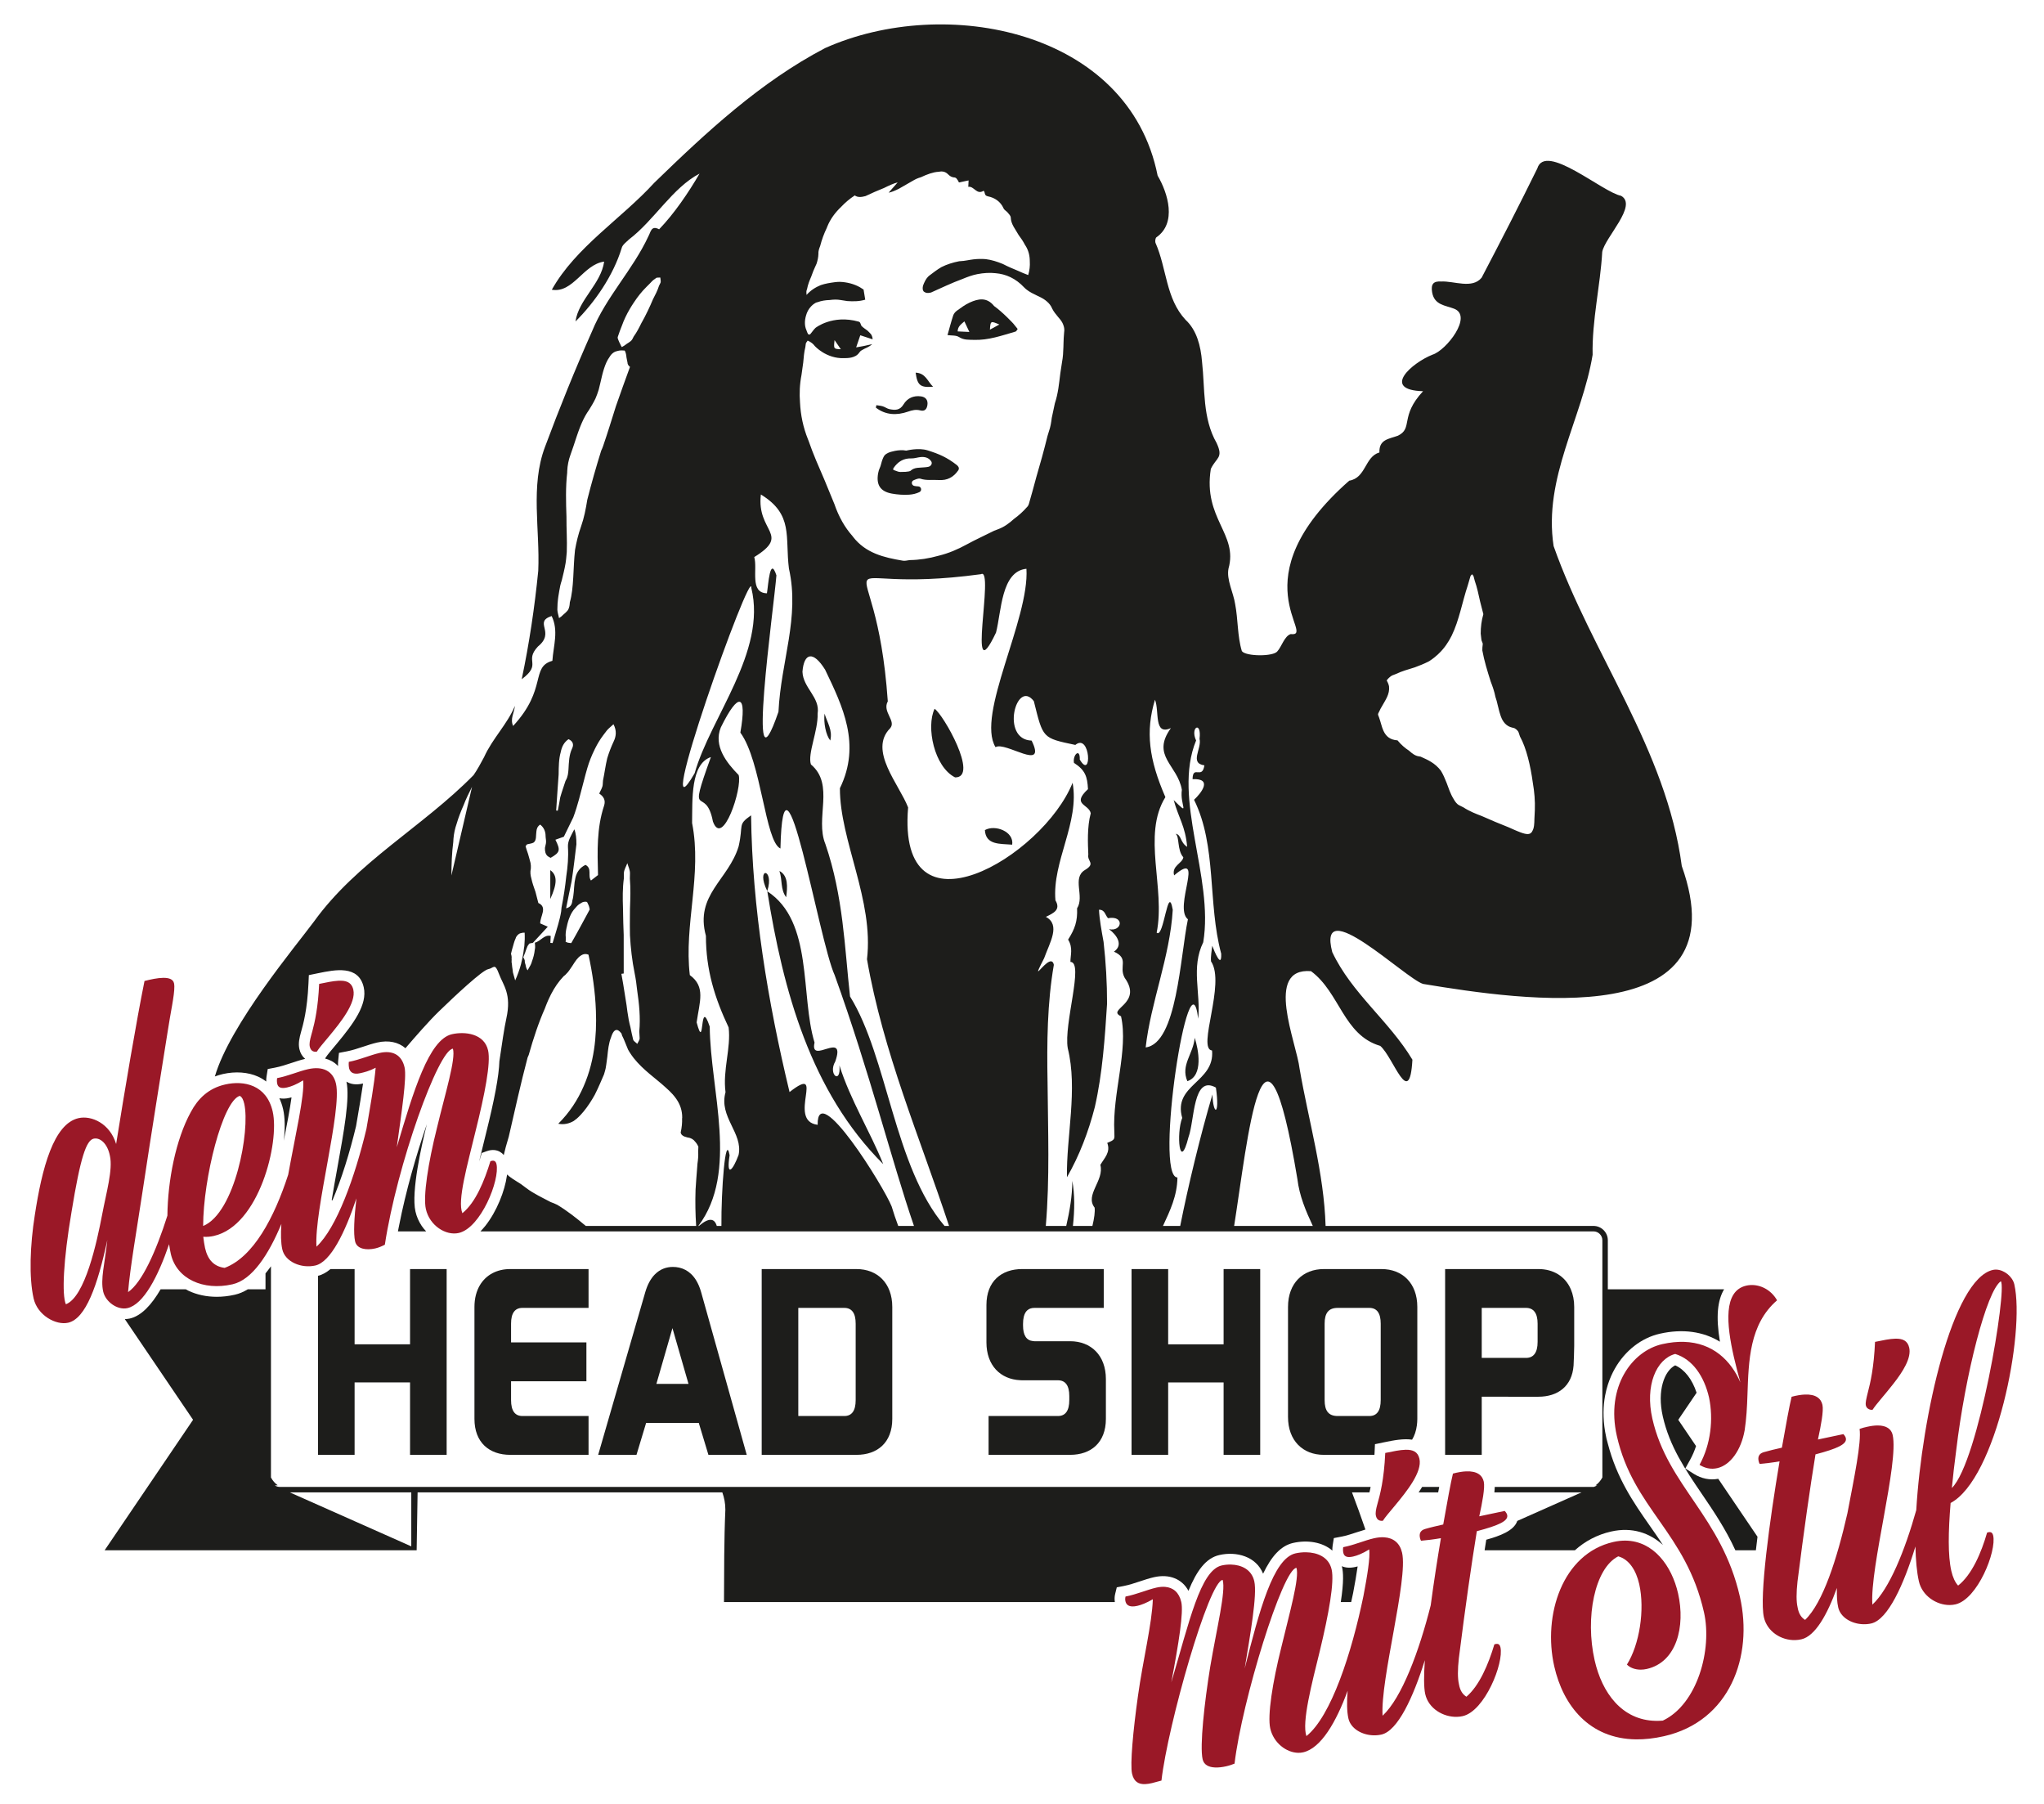 <?xml version="1.0" encoding="UTF-8" standalone="no"?>
<!-- Created with Inkscape (http://www.inkscape.org/) -->

<svg
   version="1.1"
   id="svg2"
   width="510"
   height="450"
   viewBox="0 0 510 450"
   sodipodi:docname="Logo-HeadShop-Claim.svg"
   inkscape:version="1.2 (dc2aedaf03, 2022-05-15)"
   xmlns:inkscape="http://www.inkscape.org/namespaces/inkscape"
   xmlns:sodipodi="http://sodipodi.sourceforge.net/DTD/sodipodi-0.dtd"
   xmlns="http://www.w3.org/2000/svg"
   xmlns:svg="http://www.w3.org/2000/svg">
  <defs
     id="defs6">
    <clipPath
       clipPathUnits="userSpaceOnUse"
       id="clipPath16">
      <path
         d="M 0,841.89 H 595.276 V 0 H 0 Z"
         id="path14" />
    </clipPath>
  </defs>
  <sodipodi:namedview
     id="namedview4"
     pagecolor="#ffffff"
     bordercolor="#000000"
     borderopacity="0.25"
     inkscape:showpageshadow="2"
     inkscape:pageopacity="0.0"
     inkscape:pagecheckerboard="0"
     inkscape:deskcolor="#d1d1d1"
     showgrid="false"
     inkscape:zoom="1.4715118"
     inkscape:cx="298.67243"
     inkscape:cy="61.16159"
     inkscape:window-width="1440"
     inkscape:window-height="829"
     inkscape:window-x="-8"
     inkscape:window-y="-8"
     inkscape:window-maximized="1"
     inkscape:current-layer="g8" />
  <g
     id="g8"
     inkscape:groupmode="layer"
     inkscape:label="Logo-HeadShop-Claim"
     transform="matrix(1.333,0,0,-1.333,0,1122.52)">
    <g
       id="g10"
       transform="translate(-92.262,234.98)">
      <g
         id="g12"
         clip-path="url(#clipPath16)">
        <g
           id="g18"
           transform="translate(195.264,444.281)">
          <path
             d="M 0,0 V -5.404 C 1.303,-2.548 1.352,-0.972 0,0"
             style="fill:#1d1d1b;fill-opacity:1;fill-rule:nonzero;stroke:none"
             id="path20" />
        </g>
        <g
           id="g22"
           transform="translate(266.583,520.158)">
          <path
             d="m 0,0 c -0.28,-0.465 -0.778,-0.435 -1.25,-0.491 -0.91,-0.107 -1.898,0.056 -2.651,-0.661 0,0 -0.237,-0.227 -1.897,-0.208 -0.172,0.002 -0.343,0.035 -0.505,0.094 -0.247,0.09 -0.496,0.18 -0.744,0.271 -0.147,0.054 -0.078,0.281 -0.026,0.358 0.802,1.183 1.859,1.865 3.356,1.813 0.56,-0.02 1.124,0.191 1.691,0.249 0.857,0.087 1.567,-0.13 2.013,-0.8 C 0.111,0.437 0.116,0.193 0,0 M 4.781,-0.07 C 2.944,1.361 1.473,2.004 -0.704,2.686 -2.422,3.225 -4.692,2.632 -4.692,2.632 -6.119,2.929 -7.823,2.319 -7.823,2.319 -8.137,2.2 -8.573,1.97 -8.758,1.734 -9.007,1.417 -9.275,0.645 -9.362,0.252 c -0.188,-0.85 -0.435,-0.987 -0.589,-1.843 -0.394,-2.185 0.412,-3.431 2.58,-3.821 1.055,-0.19 2.157,-0.269 3.225,-0.2 0.669,0.043 1.312,0.193 1.922,0.483 0.533,0.253 0.358,1.053 -0.231,1.071 -0.23,0.007 -0.45,0.028 -0.666,0.073 -0.013,0.003 -0.025,0.005 -0.038,0.007 -0.568,0.1 -0.67,0.861 -0.134,1.076 l 0.019,0.007 c 0.394,0.158 0.894,0.392 1.238,0.275 1.123,-0.383 2.254,-0.167 3.378,-0.248 1.664,-0.121 2.825,0.532 3.713,1.827 0.137,0.201 0.139,0.465 -0.002,0.663 -0.086,0.121 -0.169,0.228 -0.272,0.308"
             style="fill:#1d1d1b;fill-opacity:1;fill-rule:nonzero;stroke:none"
             id="path24" />
        </g>
        <g
           id="g26"
           transform="translate(272.777,546.979)">
          <path
             d="M 0,0 C 0.335,-0.712 0.568,-1.207 0.931,-1.98 0.074,-1.94 -0.555,-1.911 -1.261,-1.878 -1.235,-0.954 -0.674,-0.592 0,0 M 6.542,-0.588 4.779,-1.55 c 0.106,1.651 0.126,1.665 1.763,0.962 M 1.757,-3.46 c 2.734,-0.103 5.265,0.812 7.829,1.555 0.142,0.041 0.228,0.273 0.388,0.477 -0.27,0.334 -0.525,0.651 -0.829,1.028 0,0 -1.957,2.117 -3.582,3.268 C 4.19,4.589 2.576,4.238 0.997,3.524 0.138,3.136 -0.638,2.548 -1.41,1.993 -1.705,1.781 -1.986,1.443 -2.097,1.104 -2.487,-0.084 -2.8,-1.297 -3.161,-2.568 c 0.719,-0.106 1.596,-0.003 2.168,-0.372 0.904,-0.583 1.809,-0.484 2.75,-0.52"
             style="fill:#1d1d1b;fill-opacity:1;fill-rule:nonzero;stroke:none"
             id="path28" />
        </g>
        <g
           id="g30"
           transform="translate(262.204,530.081)">
          <path
             d="M 0,0 C 0.828,0.287 1.498,0.445 2.344,0.23 3.113,0.035 3.52,0.425 3.648,1.225 3.789,2.114 3.376,2.726 2.468,2.859 1.062,3.065 -0.119,2.524 -0.819,1.359 -1.509,0.21 -2.432,0.26 -3.459,0.473 -3.885,0.562 -4.263,0.861 -4.685,0.994 -5.075,1.117 -5.495,1.144 -5.901,1.213 -5.933,1.061 -5.965,0.908 -5.998,0.756 -4.172,-0.66 -2.078,-0.72 0,0"
             style="fill:#1d1d1b;fill-opacity:1;fill-rule:nonzero;stroke:none"
             id="path32" />
        </g>
        <g
           id="g34"
           transform="translate(266.914,534.751)">
          <path
             d="M 0,0 C -1.032,0.971 -1.374,2.548 -3.263,2.63 -2.937,0.248 -2.37,-0.2 0,0"
             style="fill:#1d1d1b;fill-opacity:1;fill-rule:nonzero;stroke:none"
             id="path36" />
        </g>
        <g
           id="g38"
           transform="translate(314.51,404.788)">
          <path
             d="M 0,0 C 3.052,1.011 2.077,5.948 1.38,8.122 1.116,5.078 -1.297,3.031 0,0"
             style="fill:#1d1d1b;fill-opacity:1;fill-rule:nonzero;stroke:none"
             id="path40" />
        </g>
        <g
           id="g42"
           transform="translate(247.672,468.537)">
          <path
             d="M 0,0 C 0.474,1.966 -0.56,3.314 -1.069,5.037 -1.273,3.3 -0.83,1.041 0,0"
             style="fill:#1d1d1b;fill-opacity:1;fill-rule:nonzero;stroke:none"
             id="path44" />
        </g>
        <g
           id="g46"
           transform="translate(276.615,451.776)">
          <path
             d="M 0,0 C 0.155,-2.833 2.842,-2.533 5.109,-2.728 5.477,-0.256 1.881,1.081 0,0"
             style="fill:#1d1d1b;fill-opacity:1;fill-rule:nonzero;stroke:none"
             id="path48" />
        </g>
        <g
           id="g50"
           transform="translate(267.197,474.475)">
          <path
             d="M 0,0 C -1.62,-3.394 -0.077,-10.862 3.838,-12.837 8.38,-12.894 1.619,-1.031 0,0"
             style="fill:#1d1d1b;fill-opacity:1;fill-rule:nonzero;stroke:none"
             id="path52" />
        </g>
        <g
           id="g54"
           transform="translate(244.728,412.014)">
          <path
             d="M 0,0 C -2.697,8.821 -0.19,22.668 -8.841,28.303 -5.881,9.727 -0.719,-9.229 12.851,-22.744 10.465,-16.755 6.708,-10.779 4.66,-4.278 4.988,-7.987 2.46,-5.944 3.881,-3.541 5.973,2.443 -0.968,-4.317 0,0"
             style="fill:#1d1d1b;fill-opacity:1;fill-rule:nonzero;stroke:none"
             id="path56" />
        </g>
        <g
           id="g58"
           transform="translate(235.875,440.364)">
          <path
             d="M 0,0 C 1.42,4.336 -2.264,4.665 0,0"
             style="fill:#1d1d1b;fill-opacity:1;fill-rule:nonzero;stroke:none"
             id="path60" />
        </g>
        <g
           id="g62"
           transform="translate(238.151,444.128)">
          <path
             d="M 0,0 C 0.605,-1.757 0.146,-3.397 1.262,-4.916 1.526,-3.021 1.677,-0.869 0,0"
             style="fill:#1d1d1b;fill-opacity:1;fill-rule:nonzero;stroke:none"
             id="path64" />
        </g>
        <g
           id="g66"
           transform="translate(172.159,396.732)">
          <path
             d="m 0,0 c -1.966,-5.665 -3.942,-12.537 -5.21,-19.033 -0.033,-0.17 -0.07,-0.342 -0.102,-0.511 -0.032,-0.17 -0.068,-0.341 -0.1,-0.51 h 5.282 c -0.156,0.164 -0.307,0.334 -0.448,0.51 -0.133,0.166 -0.262,0.335 -0.381,0.511 -0.551,0.815 -0.951,1.73 -1.173,2.707 -0.838,3.699 1.172,12.482 2.074,16.087 C -0.039,-0.159 -0.019,-0.08 0,0"
             style="fill:#1d1d1b;fill-opacity:1;fill-rule:nonzero;stroke:none"
             id="path68" />
        </g>
        <g
           id="g70"
           transform="translate(146.83,401.762)">
          <path
             d="m 0,0 c -0.138,-0.039 -0.275,-0.074 -0.412,-0.104 -0.691,-0.158 -1.307,-0.169 -1.863,-0.064 0.28,-0.609 0.526,-1.279 0.702,-2.057 0.359,-1.581 0.378,-3.643 0.125,-5.888 C -0.875,-5.177 -0.3,-2.208 0,0"
             style="fill:#1d1d1b;fill-opacity:1;fill-rule:nonzero;stroke:none"
             id="path72" />
        </g>
        <g
           id="g74"
           transform="translate(154.352,382.556)">
          <path
             d="m 0,0 c 0.043,-0.03 0.087,-0.059 0.13,-0.089 1.7,3.981 3.241,8.949 4.426,13.899 0.085,0.495 0.168,0.999 0.252,1.488 0.395,2.304 0.777,4.526 1.058,6.497 C 5.841,21.789 5.816,21.784 5.792,21.779 4.491,21.483 3.492,21.689 2.758,22.147 3.423,19.095 2.315,12.971 1.032,5.883 0.673,3.9 0.312,1.899 0,0"
             style="fill:#1d1d1b;fill-opacity:1;fill-rule:nonzero;stroke:none"
             id="path76" />
        </g>
        <g
           id="g78"
           transform="translate(343.415,314.026)">
          <path
             d="m 0,0 c 0.016,-0.063 0.039,-0.12 0.054,-0.185 0.218,-0.963 0.357,-2.641 -0.239,-6.536 h 1.946 c 0.128,0.577 0.25,1.151 0.368,1.723 0.344,1.824 0.648,3.545 0.84,4.954 C 2.829,-0.082 2.69,-0.117 2.554,-0.148 1.486,-0.391 0.649,-0.288 0,0"
             style="fill:#1d1d1b;fill-opacity:1;fill-rule:nonzero;stroke:none"
             id="path80" />
        </g>
        <g
           id="g82"
           transform="translate(409.315,331.301)">
          <path
             d="m 0,0 -1.598,1.007 0.914,1.653 c 0.44,0.795 0.806,1.65 1.097,2.542 l -3.331,4.915 3.434,5.066 c -0.829,2.52 -2.238,4.339 -4.009,5.127 -2.022,-1.023 -3.416,-4.715 -2.322,-9.54 1.282,-5.653 4.184,-9.922 7.257,-14.443 2.222,-3.267 4.49,-6.605 6.335,-10.631 h 3.835 c 0.096,0.838 0.198,1.685 0.305,2.534 L 4.567,-0.926 C 2.998,-1.212 1.427,-0.899 0,0"
             style="fill:#1d1d1b;fill-opacity:1;fill-rule:nonzero;stroke:none"
             id="path84" />
        </g>
        <g
           id="g86"
           transform="translate(323.268,377.699)">
          <path
             d="M 0,0 C 2.55,16.125 5.502,46.799 11.837,8.793 12.213,5.627 13.416,2.8 14.725,0 Z m -4.099,52.427 c -0.094,-0.972 -0.315,-1.957 -0.227,-2.913 2.795,-4.129 -2.689,-16.378 0.192,-16.683 0.551,-5.968 -7.372,-6.376 -5.584,-12.615 -1.139,-2.846 -0.519,-10.303 1.173,-3.61 1.171,3.123 0.776,11.73 5.133,9.284 0.778,-5.416 -0.529,-5.176 -0.647,-1.291 C -6.324,16.953 -8.599,7.522 -10.094,0 h -3.226 c 1.311,2.841 2.67,5.633 2.703,9.068 -4.438,0.065 2.289,43.356 3.887,29.705 0.505,4.856 -1.384,9.562 0.947,14.315 2.029,12.233 -5.84,26.804 -1.338,37.758 -1.169,2.522 1.067,3.735 0.645,0.305 0.46,-1.797 -1.946,-4.57 0.908,-4.956 -0.408,-2.742 -2.17,0.161 -2.213,-2.59 3.827,0.19 1.63,-2.595 0.276,-3.853 4.303,-8.694 2.529,-19.329 5.082,-28.802 0.108,-2.916 -1.245,0.35 -1.676,1.477 M -16.56,33.406 c 0.926,8.371 4.559,16.959 5.069,25.753 -0.91,5.21 -1.66,-5.527 -3.012,-4.277 1.695,8.321 -2.774,18.245 1.633,25.364 -3.078,7.066 -3.753,12.288 -1.946,18.231 0.861,-2.185 -0.282,-6.786 2.983,-5.308 -3.779,-5.227 1.254,-6.891 2.047,-11.548 -0.413,-2.876 1.673,-5.091 -1.53,-1.927 0.918,-3.346 2.205,-4.934 2.518,-8.751 -1.366,0.875 -1.051,2.31 -2.18,2.436 0.786,-0.406 0.26,-3.059 1.466,-4.389 -0.138,-1.14 -2.233,-1.575 -1.722,-3.39 5.935,5.041 -0.219,-6.03 2.582,-8.216 -1.458,-6.963 -2.021,-23.229 -7.908,-23.978 m -4.611,5.826 c 1.408,-6.296 -1.65,-14.466 -1.256,-21.642 0.046,-1.435 0.156,-1.431 -1.325,-2.053 0.681,-1.755 -0.557,-2.837 -1.29,-4.115 0.772,-2.927 -2.95,-5.609 -1.074,-7.996 C -26.02,2.629 -26.179,1.448 -26.53,0 h -3.645 c 0.333,3.026 0.345,5.932 -0.117,8.429 C -30.302,5.573 -30.785,2.777 -31.429,0 h -3.823 c 0.755,8.852 0.404,17.881 0.327,26.885 -0.135,7.433 -0.058,14.827 1.173,21.953 0.001,0.008 0.002,0.016 0.004,0.024 -0.087,0.447 -0.268,0.635 -0.499,0.657 -0.483,0.045 -1.185,-0.629 -1.713,-1.177 -0.015,-0.015 -0.028,-0.029 -0.042,-0.043 -0.076,-0.08 -0.149,-0.157 -0.216,-0.227 -0.09,-0.095 -0.172,-0.18 -0.24,-0.247 -0.031,-0.03 -0.06,-0.057 -0.086,-0.08 -0.047,-0.042 -0.086,-0.073 -0.111,-0.081 -0.011,-0.004 -0.02,-0.004 -0.026,-0.001 -0.019,0.01 -0.017,0.054 0.01,0.141 0.024,0.076 0.068,0.186 0.135,0.336 0.166,0.373 0.474,0.992 0.966,1.95 1.054,2.954 3.137,6.245 0.324,7.75 1.424,0.69 2.849,1.315 1.796,3.088 -0.635,7.268 4.559,14.558 3.213,22.008 -5.563,-13.88 -32.925,-30.104 -30.79,-4.621 -1.686,4.356 -7.477,10.675 -3.356,14.828 1.181,1.377 -1.53,3.065 -0.447,5.031 -2.273,32.85 -13.911,19.527 17.446,23.794 2.621,1.469 -2.843,-22.839 2.813,-10.923 1.018,3.931 0.954,11.474 5.693,11.935 0.59,-9.433 -9.47,-27.323 -5.786,-33.387 1.82,1.162 9.699,-4.762 6.757,1.232 -5.894,0.195 -2.855,11.681 0.414,7.378 1.745,-6.991 1.56,-6.876 7.763,-8.188 2.853,2.318 3.182,-6.747 0.834,-2.734 0.077,2.251 -1.358,0.877 -1.086,-0.623 2.096,-1.352 2.506,-2.54 2.623,-4.92 -3.162,-2.934 0.173,-2.764 0.517,-4.514 -0.701,-2.574 -0.536,-5.783 -0.454,-7.722 -0.255,-1.308 1.439,-1.651 -0.628,-2.892 -2.48,-1.476 -0.029,-4.935 -1.476,-7.173 0.106,-2.421 -0.417,-3.867 -1.679,-5.857 0.977,-1.563 0.41,-2.96 0.437,-4.173 2.582,-0.026 -1.293,-11.649 -0.501,-16.156 1.912,-7.686 -0.294,-16.575 -0.15,-24.143 2.319,4.04 4.022,8.485 5.215,13.136 1.443,6.324 1.882,12.997 2.291,19.335 0.007,3.922 -0.227,7.809 -0.651,11.559 -0.388,2.145 -0.773,4.195 -0.859,6.031 1.119,0.042 1.173,-1.056 1.689,-1.578 3.173,0.559 2.623,-2.602 0.185,-2.053 1.468,-1.094 2.746,-2.966 0.923,-4.21 2.929,-1.32 0.847,-2.783 2.013,-4.899 3.52,-4.892 -3.533,-5.888 -0.684,-7.197 M -54.208,0 c -9.447,11.111 -10.634,31.564 -17.691,42.944 -1.005,9.067 -1.256,18.759 -4.608,28.515 -1.993,4.821 1.804,11.117 -2.714,14.908 -0.651,2.031 1.362,6.278 1.258,9.501 0.496,3.064 -2.726,4.798 -2.838,7.843 0.275,3.546 2.005,3.984 4.24,0.383 3.291,-6.867 6.765,-13.971 2.769,-22.182 -0.032,-9.785 6.383,-20.974 5.069,-32 3.02,-17.399 9.866,-33.28 15.361,-49.912 z m -8.669,0 c -0.455,1.23 -0.879,2.449 -1.229,3.643 -1.452,3.688 -14.004,23.895 -13.852,15.28 -5.896,0.719 1.738,11.592 -5.262,6.13 -4.067,16.894 -6.995,34.519 -7.199,51.788 -2.601,-1.825 -1.379,-1.642 -2.33,-5.808 -1.905,-6.294 -8.228,-9.074 -6.124,-16.746 0,-6.427 1.671,-11.671 4.25,-17.139 0.472,-3.882 -1.132,-7.942 -0.58,-12.125 -1.294,-4.65 3.317,-7.635 2.446,-11.734 -1.052,-2.844 -2.343,-4.384 -1.682,-0.056 -0.789,4.351 -1.59,-6.759 -1.532,-13.233 h -0.871 c -0.416,1.403 -1.419,1.645 -3.339,0 h -0.107 c 7.607,10.096 2.213,25.454 2.131,37.294 -1.992,5.933 -0.873,-5.15 -2.452,0.799 0.556,3.914 1.716,6.664 -1.277,8.849 -1.122,9.446 2.33,18.769 0.425,28.461 0.073,4.326 -0.318,11.037 3.519,12.341 -4.555,-12.594 -0.993,-4.883 0.38,-12.062 1.831,-5.02 5.536,6.299 4.817,8.697 -2.268,2.304 -4.749,5.447 -3.34,8.91 3.315,6.755 4.943,6.351 3.658,-0.969 3.962,-5.403 4.614,-20.376 7.503,-21.691 0.542,23.367 7.169,-17.231 10.156,-23.712 C -68.179,28.634 -64.193,12.426 -59.931,0 Z m -27.492,119.373 c 2.903,-11.931 -7.665,-24.209 -10.612,-34.651 -8.599,-14.906 10.854,39.669 10.612,34.651 m 1.782,17.509 c 6.139,-3.749 4.504,-7.909 5.253,-13.863 2.059,-9.167 -1.49,-17.262 -1.959,-26.8 -6.158,-17.924 -0.829,19.743 -0.384,25.533 -1.215,3.711 -1.511,-1.802 -1.777,-3.359 -3.29,0.07 -1.713,4.556 -2.371,6.779 6.932,4.283 0.386,4.665 1.238,11.71 m 13.793,28.896 1.173,-1.712 c -1.353,0.059 -1.353,0.059 -1.173,1.712 m -6.19,-6.537 c 0.115,0.776 0.22,1.553 0.325,2.331 0.086,0.974 0.161,1.95 0.394,2.871 0.031,0.225 0.06,0.451 0.092,0.676 0.024,0.166 0.188,0.311 0.348,0.563 0.64,-0.276 1.044,-0.628 1.317,-1.001 0,0 2.15,-2.431 5.546,-2.284 0.489,0.021 2.065,-0.059 2.805,1.055 0.095,0.143 0.236,0.302 0.452,0.422 0.306,0.203 0.677,0.357 1.037,0.529 0.32,0.165 0.634,0.347 0.916,0.613 -0.49,-0.113 -0.891,-0.202 -1.295,-0.285 -0.058,-0.012 -0.117,-0.027 -0.176,-0.039 -0.196,-0.04 -0.393,-0.076 -0.616,-0.116 -0.275,-0.051 -0.57,-0.104 -0.913,-0.163 0.29,0.847 0.504,1.474 0.774,2.266 0.78,-0.256 1.47,-0.483 2.306,-0.757 -0.013,0.319 -0.088,0.578 -0.202,0.8 -0.193,0.313 -0.486,0.545 -0.719,0.792 -0.016,0.016 -0.034,0.03 -0.049,0.045 -0.346,0.26 -0.726,0.496 -1.047,0.806 -0.247,0.213 -0.185,0.753 -0.578,0.863 -4.931,1.389 -8.104,-1.171 -8.104,-1.171 -0.372,-0.348 -0.68,-0.856 -1.037,-1.242 -0.12,0.025 -0.311,0.013 -0.348,0.082 -0.13,0.246 -0.233,0.504 -0.316,0.768 -0.354,0.771 -0.343,1.766 -0.066,2.69 0.17,0.64 0.477,1.224 0.912,1.686 0.042,0.044 0.082,0.091 0.127,0.133 0.008,0.008 0.019,0.015 0.027,0.023 0.124,0.124 0.252,0.24 0.39,0.335 0.219,0.165 0.455,0.298 0.692,0.335 0,0 10e-4,0.001 10e-4,0.001 0.761,0.28 1.521,0.386 2.282,0.407 0.669,0.092 1.349,0.126 2.063,-0.001 0.402,-0.072 0.81,-0.14 1.223,-0.192 1.115,-0.077 2.236,-0.079 3.369,0.258 -0.099,0.601 -0.19,1.152 -0.312,1.894 -0.216,0.153 -0.44,0.293 -0.668,0.425 -1.114,0.63 -2.436,0.972 -3.786,1.019 -0.301,-0.004 -0.607,-0.019 -0.921,-0.062 -0.906,-0.121 -1.798,-0.262 -2.637,-0.549 -1.009,-0.407 -1.931,-1.012 -2.662,-1.837 0,0.286 -0.071,0.594 0.012,0.853 0.03,0.094 0.061,0.187 0.091,0.28 0.148,0.786 0.44,1.534 0.765,2.275 0.126,0.353 0.256,0.704 0.393,1.052 0.188,0.477 0.424,0.926 0.618,1.393 0.191,0.589 0.326,1.194 0.344,1.831 0,0.001 0,0.002 0,0.003 -0.04,0.473 0.127,0.966 0.323,1.46 0.305,1.178 0.72,2.322 1.247,3.408 0.026,0.068 0.049,0.138 0.077,0.205 0.579,1.451 1.499,2.665 2.612,3.727 0.753,0.796 1.601,1.516 2.55,2.137 0.476,-0.378 1.176,-0.359 1.985,-0.133 0.033,0.015 0.064,0.027 0.098,0.043 1.076,0.523 2.184,0.986 3.374,1.472 0.935,0.46 1.832,0.879 2.568,1.052 -0.653,-0.741 -1.077,-1.222 -1.696,-1.925 0.533,0.096 1.188,0.37 1.914,0.73 0.949,0.538 1.891,1.089 2.839,1.628 0.272,0.155 0.559,0.295 0.855,0.394 0.153,0.051 0.308,0.099 0.461,0.15 1.147,0.541 2.274,0.953 3.259,1.008 0.648,0.132 1.272,0.087 1.843,-0.512 0,0 0,0 10e-4,-0.001 0.414,-0.415 0.723,-0.475 0.994,-0.533 0.355,0.008 0.524,-0.148 0.642,-0.347 0.114,-0.134 0.232,-0.323 0.359,-0.604 0.558,0.118 1.114,0.235 1.803,0.381 -0.017,-0.362 -0.033,-0.684 -0.057,-1.2 1.075,0.192 1.557,-1.575 2.86,-0.738 0.373,-0.273 0.013,-0.884 0.839,-1.046 1.213,-0.239 2.34,-0.951 2.906,-2.246 0.137,-0.312 0.536,-0.501 0.769,-0.784 0.23,-0.281 0.563,-0.603 0.574,-0.917 0.047,-1.306 0.898,-2.224 1.467,-3.273 0.459,-0.598 0.858,-1.208 1.184,-1.835 0.02,-0.031 0.041,-0.061 0.061,-0.091 0.635,-0.972 0.851,-1.976 0.853,-3.018 0.054,-0.818 -0.035,-1.669 -0.296,-2.564 -0.66,0.241 -1.301,0.518 -1.933,0.805 -0.951,0.392 -1.868,0.779 -2.744,1.235 -0.033,0.018 -0.066,0.031 -0.1,0.047 -1.028,0.423 -2.068,0.758 -3.159,0.893 -0.761,0.068 -1.535,0.05 -2.323,-0.041 -0.825,-0.095 -1.642,-0.312 -2.466,-0.337 -0.065,-0.002 -0.127,-0.009 -0.191,-0.013 -1.171,-0.23 -2.296,-0.574 -3.34,-1.103 -0.791,-0.467 -1.532,-1.03 -2.264,-1.59 -10e-4,-0.002 -0.003,-0.003 -0.004,-0.004 -0.002,-0.002 -0.005,-0.004 -0.007,-0.006 -0.073,-0.055 -0.145,-0.12 -0.217,-0.193 l -0.002,-0.002 c -0.418,-0.429 -0.712,-1.057 -0.936,-1.66 -0.107,-0.425 -0.098,-0.82 0.1,-1.078 0.162,-0.147 0.386,-0.254 0.635,-0.297 0.204,-0.016 0.452,0.005 0.751,0.076 10e-4,0 10e-4,0 10e-4,0 0.003,0.002 0.006,0.003 0.009,0.004 1.845,0.812 3.851,1.794 5.894,2.536 0.915,0.381 1.839,0.724 2.792,0.907 1.174,0.225 2.316,0.292 3.414,0.17 1.905,-0.168 3.728,-0.94 5.358,-2.687 0.003,-0.003 0.007,-0.006 0.01,-0.01 0.014,-0.014 0.029,-0.026 0.043,-0.04 0.081,-0.082 0.164,-0.162 0.253,-0.237 0.016,-0.013 0.033,-0.025 0.05,-0.039 0.626,-0.517 1.393,-0.867 2.144,-1.234 0.088,-0.041 0.176,-0.082 0.263,-0.122 0.567,-0.265 1.069,-0.562 1.495,-0.946 0.402,-0.348 0.74,-0.769 0.966,-1.321 0.274,-0.567 0.703,-1.066 1.114,-1.569 0.119,-0.139 0.238,-0.279 0.353,-0.419 0.3,-0.367 0.516,-0.743 0.645,-1.151 0.142,-0.395 0.199,-0.826 0.117,-1.315 0,-0.001 0,-0.002 0,-0.002 -0.071,-0.688 -0.095,-1.383 -0.115,-2.077 -0.006,-0.232 -0.013,-0.463 -0.02,-0.695 -0.03,-0.925 -0.079,-1.845 -0.252,-2.743 -0.1,-0.707 -0.209,-1.414 -0.322,-2.121 -0.237,-1.888 -0.408,-3.788 -1.021,-5.612 -0.186,-0.913 -0.379,-1.825 -0.582,-2.736 -0.022,-0.195 -0.046,-0.389 -0.078,-0.58 -0.072,-0.438 -0.134,-0.883 -0.26,-1.306 -0.146,-0.494 -0.299,-0.986 -0.453,-1.478 -0.65,-2.635 -1.368,-5.252 -2.137,-7.842 -0.006,-0.026 -0.012,-0.052 -0.019,-0.078 -0.418,-1.593 -0.866,-3.177 -1.321,-4.76 -0.068,-0.237 -0.193,-0.507 -0.378,-0.656 0,0 0,0 0,-0.001 -0.736,-0.848 -1.554,-1.569 -2.428,-2.209 -0.876,-0.79 -1.815,-1.508 -3.007,-1.939 -0.235,-0.085 -0.468,-0.175 -0.7,-0.268 -1.682,-0.854 -3.425,-1.631 -5.094,-2.545 -0.014,-0.008 -0.029,-0.016 -0.044,-0.024 -1.679,-0.918 -3.402,-1.659 -5.229,-2.102 -1.83,-0.518 -3.65,-0.8 -5.413,-0.822 -0.055,-0.007 -0.111,-0.016 -0.167,-0.023 -0.379,-0.051 -0.777,-0.153 -1.143,-0.091 -3.545,0.593 -6.975,1.4 -9.346,4.492 -0.038,0.049 -0.072,0.1 -0.11,0.149 -1.383,1.557 -2.535,3.538 -3.374,5.994 -0.001,0.002 -0.003,0.005 -0.004,0.007 -0.611,1.461 -1.208,2.927 -1.807,4.393 -1.065,2.463 -2.163,4.938 -3.028,7.456 -0.029,0.071 -0.057,0.141 -0.086,0.212 -0.911,2.252 -1.379,4.55 -1.495,6.884 -0.131,1.688 -0.066,3.405 0.275,5.16 m -26.404,17.235 c -0.09,-0.184 -0.18,-0.368 -0.27,-0.552 -0.263,-0.862 -0.699,-1.688 -1.134,-2.532 0,0 0,0 0,0 -0.146,-0.349 -0.299,-0.703 -0.46,-1.06 -0.16,-0.357 -0.327,-0.717 -0.5,-1.077 -0.001,-0.002 -0.002,-0.004 -0.002,-0.005 -0.002,-0.003 -0.003,-0.005 -0.005,-0.008 -0.196,-0.406 -0.397,-0.812 -0.607,-1.212 -0.159,-0.303 -0.322,-0.604 -0.488,-0.898 -0.027,-0.049 -0.055,-0.094 -0.082,-0.142 -0.439,-0.893 -0.884,-1.766 -1.454,-2.545 -0.086,-0.167 -0.17,-0.334 -0.257,-0.5 -0.168,-0.322 -0.528,-0.548 -1.018,-0.854 -0.286,-0.228 -0.599,-0.438 -0.946,-0.625 -0.11,0.14 -0.191,0.303 -0.259,0.475 -0.143,0.268 -0.293,0.571 -0.393,0.841 -0.11,0.244 -0.166,0.448 -0.104,0.606 0.232,0.705 0.496,1.424 0.79,2.144 0.176,0.501 0.392,1.018 0.64,1.539 0.248,0.52 0.528,1.044 0.833,1.561 0.11,0.187 0.223,0.374 0.339,0.558 0.052,0.082 0.106,0.162 0.158,0.243 0.083,0.128 0.164,0.257 0.249,0.383 0.017,0.024 0.034,0.048 0.051,0.072 0.66,1.002 1.401,1.944 2.239,2.773 0.007,0.007 0.014,0.015 0.021,0.022 0.011,0.011 0.021,0.023 0.032,0.034 v 0 0 c 0.18,0.192 0.373,0.376 0.563,0.561 0.337,0.364 0.68,0.744 1.087,0.979 0.046,0.038 0.087,0.078 0.133,0.116 0.115,0.092 0.299,0.099 0.488,0.099 0.106,0.014 0.216,0.021 0.333,0.011 0.014,-0.339 0.153,-0.739 0.023,-1.007 m -3.89,-141.333 c 0.021,-0.348 -0.285,-0.715 -0.44,-1.074 -0.27,0.276 -0.723,0.517 -0.782,0.831 -0.187,0.759 -0.349,1.522 -0.502,2.288 -0.12,0.452 -0.228,0.912 -0.318,1.382 -0.096,0.509 -0.178,1.026 -0.251,1.548 -0.055,0.39 -0.105,0.783 -0.154,1.177 v 0 0 c 0,10e-4 0,10e-4 0,10e-4 -0.21,1.327 -0.413,2.656 -0.635,3.981 -0.106,0.635 -0.216,1.268 -0.335,1.9 0.146,0.021 0.291,0.042 0.436,0.062 0,2.407 -0.002,4.814 -0.003,7.221 -0.027,0.772 -0.057,1.545 -0.081,2.316 -0.029,0.898 -0.048,1.794 -0.053,2.687 -0.067,1.877 -0.084,3.752 0.162,5.57 10e-4,0.32 0.002,0.64 0.005,0.959 0.005,0.634 0.421,1.265 0.646,1.897 0.174,-0.633 0.51,-1.27 0.496,-1.9 -0.007,-0.329 -0.014,-0.657 -0.022,-0.986 0.159,-1.848 0.091,-3.734 0.023,-5.62 -0.005,-0.487 -0.009,-0.974 -0.014,-1.462 -0.006,-0.586 -0.011,-1.172 -0.01,-1.759 0,-0.584 0.005,-1.169 0.019,-1.753 v -10e-4 0 c 0,-0.003 10e-4,-0.005 10e-4,-0.008 0,-0.004 0,-0.009 0,-0.013 0.131,-2.367 0.392,-4.733 0.877,-7.103 10e-4,-0.006 0.002,-0.011 0.003,-0.017 10e-4,-0.004 10e-4,-0.008 0.002,-0.013 v 0 0 c 0.21,-1.028 0.353,-2.07 0.46,-3.12 0.385,-2.598 0.642,-5.189 0.404,-7.721 0.02,-0.424 0.04,-0.848 0.066,-1.27 m -4.427,118.305 c -0.792,-2.522 -1.568,-5.051 -2.428,-7.55 -0.096,-0.279 -0.214,-0.551 -0.343,-0.82 -0.946,-3.037 -1.822,-6.093 -2.6,-9.173 -0.274,-1.709 -0.599,-3.398 -1.168,-5.004 0,0 0,0 0,0 0,-0.002 0,-0.004 -0.001,-0.006 0,-0.001 0,-0.002 0,-0.004 -10e-4,-0.001 -0.002,-0.002 -0.002,-0.004 -0.001,-0.001 -0.001,-0.002 -0.002,-0.002 0,-0.001 0,-0.001 0,-0.002 -0.001,-0.001 -0.001,-0.001 -0.001,-0.002 -0.513,-1.448 -0.865,-2.907 -1.122,-4.373 -0.374,-3.333 -0.187,-7.11 -0.97,-9.792 -0.012,-0.135 -0.023,-0.27 -0.036,-0.405 -0.041,-0.413 -0.161,-0.896 -0.42,-1.194 -0.23,-0.266 -0.496,-0.5 -0.772,-0.727 -0.234,-0.249 -0.496,-0.468 -0.796,-0.646 -0.03,0.166 -0.07,0.334 -0.113,0.504 -0.023,0.093 -0.046,0.186 -0.069,0.28 -0.007,0.028 -0.014,0.056 -0.02,0.084 -0.025,0.105 -0.047,0.209 -0.066,0.313 -0.002,0.013 -0.003,0.025 -0.005,0.038 -0.015,0.088 -0.026,0.176 -0.033,0.263 -0.002,0.027 -0.004,0.055 -0.005,0.082 -0.005,0.101 -0.005,0.201 0.006,0.3 -10e-4,0.56 0.041,1.112 0.108,1.66 0.002,0.017 0.003,0.033 0.005,0.05 0.006,0.063 0.017,0.126 0.025,0.188 0.005,0.043 0.011,0.085 0.017,0.128 0,0.004 0.001,0.009 0.001,0.013 0.01,0.073 0.021,0.146 0.032,0.219 0.043,0.31 0.092,0.618 0.152,0.924 0.104,0.686 0.248,1.36 0.473,2.002 0.264,1.078 0.535,2.154 0.719,3.244 0.037,0.253 0.071,0.506 0.1,0.76 0.003,0.025 0.005,0.049 0.008,0.074 0.047,0.416 0.084,0.833 0.114,1.25 0,10e-4 0,0.002 0,0.004 0.084,2.191 -0.078,4.394 -0.058,6.587 -0.094,2.762 -0.174,5.527 0.134,8.239 0.002,0.106 0.003,0.212 0.008,0.317 0.044,1.027 0.253,2.089 0.611,3.052 0,0.001 0,0.002 10e-4,0.003 0.004,0.012 0.008,0.024 0.012,0.036 0.196,0.526 0.379,1.063 0.559,1.604 0.122,0.368 0.243,0.739 0.364,1.108 0.026,0.08 0.053,0.159 0.08,0.239 0.024,0.074 0.049,0.149 0.074,0.223 0,0 0,10e-4 0,0.002 0.027,0.081 0.054,0.161 0.081,0.242 0,0 0,0 0,10e-4 0,0 0,0 0,0 0.007,0.018 0.012,0.036 0.019,0.055 0.03,0.09 0.062,0.179 0.093,0.27 0.022,0.064 0.045,0.129 0.067,0.193 0.032,0.092 0.063,0.184 0.096,0.275 0.002,0.006 0.003,0.012 0.006,0.017 0.033,0.093 0.067,0.184 0.101,0.276 0.012,0.033 0.023,0.065 0.035,0.098 0.03,0.08 0.061,0.159 0.092,0.239 0.033,0.088 0.067,0.177 0.101,0.266 0.014,0.034 0.026,0.068 0.04,0.102 0.007,0.017 0.013,0.035 0.02,0.052 0.172,0.431 0.356,0.852 0.555,1.263 0.024,0.049 0.049,0.098 0.074,0.147 0.075,0.151 0.153,0.301 0.233,0.448 0.031,0.056 0.061,0.113 0.093,0.169 0.083,0.148 0.17,0.293 0.259,0.437 0.028,0.045 0.054,0.09 0.083,0.134 0.106,0.166 0.216,0.329 0.331,0.488 0.436,0.704 0.865,1.413 1.214,2.147 0.23,0.536 0.424,1.08 0.595,1.631 0.001,0.004 0.003,0.008 0.004,0.012 0.001,0.003 0.002,0.006 0.002,0.009 0.097,0.369 0.186,0.744 0.273,1.12 0.029,0.12 0.057,0.239 0.085,0.359 0.355,1.568 0.784,3.418 1.658,4.615 0.443,0.753 0.978,1.043 1.564,1.155 0.316,0.085 0.665,0.111 1.05,0.07 0.058,0 0.115,0 0.174,0 v 0 c 0.015,0 0.03,-0.011 0.045,-0.027 v 0 c 0,0 0,0 0,0 0.048,-0.033 0.088,-0.099 0.122,-0.191 0.012,-0.03 0.022,-0.064 0.032,-0.1 0.002,-0.007 0.004,-0.015 0.006,-0.022 0.115,-0.305 0.159,-0.661 0.197,-1.019 0.065,-0.342 0.13,-0.689 0.192,-0.959 0.012,-0.051 0.012,-0.105 0.013,-0.159 0.091,-0.238 0.227,-0.44 0.444,-0.581 -0.89,-2.432 -1.77,-4.87 -2.622,-7.318 m -11.2,-75.711 c 0.08,1.195 0.154,2.391 0.24,3.586 0.077,1.056 0.148,2.113 0.224,3.169 0.016,1.437 0.022,2.896 0.395,4.189 0.187,0.94 0.57,1.8 1.452,2.407 0.84,-0.362 1.013,-1.015 0.69,-1.691 -0.607,-1.273 -0.616,-2.612 -0.697,-3.966 -0.04,-0.662 -0.132,-1.393 -0.449,-1.953 -0.04,-0.071 -0.073,-0.144 -0.111,-0.215 -0.323,-1.021 -0.693,-2.026 -0.981,-3.058 -0.081,-0.426 -0.152,-0.854 -0.223,-1.284 -0.067,-0.407 -0.157,-0.81 -0.237,-1.215 -0.101,0.01 -0.202,0.021 -0.303,0.031 m 10.793,12.988 c -0.496,-1.056 -0.909,-2.128 -1.238,-3.22 -0.328,-1.371 -0.501,-2.775 -0.788,-4.153 -0.02,-0.25 -0.041,-0.5 -0.052,-0.753 -0.023,-0.57 -0.425,-1.126 -0.653,-1.69 0.829,-0.544 1.242,-1.253 0.9,-2.287 -1.378,-4.17 -1.255,-8.469 -1.128,-12.962 -0.343,-0.265 -0.809,-0.625 -1.322,-1.021 -0.654,0.92 0.269,2.237 -1.019,2.927 -1.011,-0.476 -1.666,-1.339 -1.89,-2.445 -0.054,-0.266 -0.102,-0.534 -0.149,-0.802 -0.146,-1.182 -0.13,-2.444 -0.422,-3.417 -0.069,-0.856 -0.433,-1.279 -1.173,-1.465 0.228,1.263 0.641,3.081 1.028,5.042 0.361,2.309 0.615,4.626 0.902,6.935 0.01,1.126 -0.099,2.103 -0.393,2.811 -0.597,-1.192 -1.264,-2.145 -1.19,-3.326 0.115,-1.853 -0.043,-3.67 -0.315,-5.476 -0.204,-1.958 -0.502,-3.909 -0.887,-5.842 -0.014,-0.244 -0.033,-0.487 -0.069,-0.728 -0.126,-0.828 -0.343,-1.646 -0.568,-2.455 -0.322,-1.161 -0.689,-2.308 -1.036,-3.462 -0.139,0.012 -0.277,0.023 -0.416,0.034 0.021,0.405 0.041,0.811 0.066,1.298 -1.245,0.298 -1.808,-0.963 -3.005,-1.274 0.013,-10e-4 0.024,0.002 0.038,10e-4 v -10e-4 0 0 0 c 0.011,-0.376 0.09,-0.765 0.02,-1.126 -0.012,-0.062 -0.025,-0.124 -0.037,-0.186 -0.076,-0.746 -0.264,-1.483 -0.533,-2.189 -0.02,-0.072 -0.041,-0.144 -0.064,-0.215 -0.112,-0.35 -0.303,-0.674 -0.494,-0.998 -0.082,-0.153 -0.166,-0.303 -0.256,-0.45 -0.234,0.299 -0.318,0.666 -0.379,1.039 -0.04,0.12 -0.083,0.239 -0.113,0.361 -0.035,0.136 -0.036,0.28 -0.032,0.426 -0.057,0.22 -0.139,0.426 -0.279,0.601 0.126,0.314 0.245,0.632 0.365,0.949 0.04,0.125 0.08,0.248 0.121,0.368 0.042,0.121 0.086,0.239 0.133,0.352 0,0 0,10e-4 0.001,10e-4 0.094,0.278 0.207,0.542 0.386,0.731 0.014,0.028 0.027,0.057 0.043,0.084 0.063,0.112 0.247,0.156 0.463,0.182 v 0 c 0.092,0.031 0.192,0.053 0.302,0.066 1.005,1.09 1.836,1.991 2.77,3.003 -0.571,0.252 -0.94,0.414 -1.416,0.623 -0.029,1.343 1.431,3.011 -0.35,3.82 -0.206,0.783 -0.369,1.447 -0.533,2.066 -0.285,0.849 -0.593,1.638 -0.765,2.483 -0.17,0.599 -0.265,1.215 -0.107,1.903 0.001,0.002 0.001,0.003 0.001,0.004 0.03,0.332 0.005,0.679 -0.056,1.033 -0.073,0.315 -0.175,0.633 -0.251,0.936 -0.065,0.255 -0.139,0.506 -0.215,0.755 -0.171,0.503 -0.346,0.992 -0.466,1.441 0.164,0.193 0.227,0.343 0.315,0.36 0.605,0.114 0.984,0.198 1.227,0.35 0.537,0.453 0.367,1.275 0.487,2.067 0.044,0.47 0.177,0.91 0.702,1.274 0.062,-0.047 0.119,-0.097 0.174,-0.146 0.702,-0.632 0.862,-1.43 0.857,-2.243 0.02,-0.179 0.039,-0.357 0.062,-0.532 0.056,-0.411 -0.051,-0.863 -0.164,-1.275 -0.016,-0.06 -0.022,-0.113 -0.033,-0.17 -0.014,-0.614 0.077,-1.152 0.495,-1.526 0.159,-0.126 0.35,-0.236 0.57,-0.331 1.77,1.017 1.877,1.422 0.894,3.388 0.578,0.207 1.149,0.412 1.581,0.567 0.621,1.272 1.199,2.44 1.761,3.613 0.836,2.22 1.381,4.565 1.99,6.867 0.203,0.797 0.413,1.592 0.646,2.381 0.347,1.176 0.792,2.31 1.332,3.397 0.043,0.086 0.081,0.173 0.125,0.259 0.004,0.008 0.009,0.016 0.013,0.024 0.423,0.849 0.913,1.664 1.494,2.435 0.212,0.296 0.432,0.587 0.663,0.873 0.329,0.407 0.763,0.729 1.264,1.198 0.641,-1.206 0.487,-2.264 0.065,-3.162 m -5.153,-32.69 c -0.055,-0.103 -0.11,-0.204 -0.166,-0.308 -0.245,-0.455 -0.497,-0.92 -0.752,-1.389 -0.083,-0.153 -0.167,-0.308 -0.252,-0.462 -0.183,-0.336 -0.368,-0.673 -0.555,-1.01 -0.085,-0.154 -0.17,-0.308 -0.256,-0.462 -0.27,-0.483 -0.542,-0.967 -0.819,-1.449 0,0 0,0 0,-10e-4 -0.022,-0.037 -0.168,-0.023 -0.344,0.012 -0.269,0.018 -0.438,0.063 -0.541,0.137 -0.112,0.035 -0.188,0.064 -0.187,0.075 0.01,0.087 0.019,0.174 0.028,0.262 -0.012,0.156 0.004,0.353 10e-4,0.599 -0.015,0.126 -0.025,0.257 -0.025,0.398 0,0.13 0.007,0.267 0.019,0.407 0.026,0.309 0.08,0.639 0.156,0.981 0.001,0.003 0.002,0.007 0.003,0.011 0.011,0.05 0.028,0.102 0.04,0.153 0.126,0.639 0.303,1.27 0.561,1.865 0.245,0.62 0.59,1.197 1.094,1.708 0,0 0,0 0,0 0,0 0,0 0,0 0,0 0,0 0,0 v 0.001 c 0,0 0,0 0,0 0,0 0,0 0,0 0.09,0.11 0.181,0.213 0.273,0.307 0.138,0.14 0.278,0.26 0.418,0.354 0.059,0.039 0.117,0.071 0.176,0.101 0.324,0.231 0.626,0.363 0.89,0.338 0.05,0.006 0.102,0.014 0.144,0.009 0.068,-0.003 0.131,-0.014 0.18,-0.041 0.098,-0.055 0.16,-0.18 0.222,-0.364 0.14,-0.231 0.253,-0.567 0.331,-1.047 -0.208,-0.385 -0.422,-0.782 -0.639,-1.185 m -12.216,-9.044 c -0.292,-1.065 -0.662,-2.091 -1.096,-3.044 -0.074,0.274 -0.153,0.547 -0.232,0.82 -0.064,0.224 -0.128,0.448 -0.189,0.673 -0.021,0.156 -0.038,0.313 -0.055,0.47 -0.067,0.391 -0.116,0.782 -0.146,1.167 -0.017,0.097 -0.032,0.196 -0.053,0.285 0.008,0.194 0.018,0.388 0.018,0.579 -0.008,0.004 -0.016,0.009 -0.024,0.013 0.013,0.071 0.019,0.146 0.02,0.222 0.001,0.023 -0.001,0.046 -0.002,0.07 -0.001,0.054 -0.002,0.108 -0.008,0.164 -0.003,0.031 -0.009,0.062 -0.014,0.093 -0.007,0.048 -0.014,0.095 -0.024,0.143 -0.008,0.036 -0.017,0.071 -0.027,0.106 -0.015,0.059 -0.03,0.118 -0.05,0.176 0.078,0.281 0.148,0.571 0.217,0.862 0.031,0.095 0.06,0.194 0.089,0.294 0.162,0.564 0.309,1.194 0.56,1.714 0.029,0.078 0.053,0.16 0.083,0.237 0.193,0.331 0.438,0.583 0.758,0.726 0.038,0.006 0.077,0.011 0.115,0.016 0.21,0.08 0.45,0.123 0.736,0.107 0.045,-0.833 0.02,-1.673 -0.058,-2.507 -0.021,-0.14 -0.047,-0.279 -0.069,-0.419 -0.106,-0.911 -0.27,-1.818 -0.497,-2.707 -0.019,-0.086 -0.033,-0.174 -0.052,-0.26 m -13.032,16.595 c 0.012,2.109 0.076,4.209 0.351,6.283 0.012,0.193 0.019,0.387 0.033,0.581 0.071,0.941 0.277,1.901 0.591,2.801 0.351,1.208 0.815,2.377 1.33,3.547 0.361,0.967 0.977,2.247 1.558,3.382 z M 27.184,96.327 c 0.066,0.158 0.142,0.315 0.225,0.47 0.066,0.125 0.143,0.249 0.215,0.373 0.689,1.241 1.529,2.336 1.37,3.8 -0.065,0.338 -0.199,0.693 -0.422,1.068 -0.008,0.013 -0.004,0.035 0.01,0.064 0.012,0.026 0.032,0.058 0.057,0.094 0.003,0.003 0.006,0.007 0.009,0.011 0,0 0,0 0,0 0,0.001 0.001,0.001 0.001,0.001 0.004,0.005 0.009,0.011 0.012,0.016 0.009,0.012 0.02,0.024 0.03,0.037 0.017,0.022 0.035,0.044 0.055,0.068 0.009,0.01 0.02,0.021 0.029,0.032 0.013,0.015 0.026,0.029 0.04,0.044 0.002,0.002 0.003,0.004 0.005,0.006 0.02,0.021 0.04,0.042 0.061,0.063 0.007,0.008 0.015,0.015 0.022,0.023 0.035,0.035 0.071,0.069 0.108,0.104 0,0 0,0 0.001,0 0.067,0.063 0.137,0.123 0.208,0.179 0.003,0.002 0.005,0.004 0.008,0.006 0.064,0.051 0.128,0.097 0.192,0.138 0.002,0.002 0.004,0.004 0.007,0.005 0.002,0.002 0.005,0.003 0.007,0.004 0.059,0.037 0.116,0.068 0.17,0.093 0.008,0.003 0.018,0.01 0.026,0.014 0,0 0.001,0 0.001,0 0.003,10e-4 0.006,0.002 0.01,0.002 0.198,0.079 0.398,0.154 0.598,0.229 1.113,0.546 2.365,0.875 3.584,1.264 0.848,0.31 1.682,0.646 2.485,1.047 0.081,0.041 0.157,0.086 0.237,0.128 0,0.001 10e-4,0.001 0.002,0.001 0.024,0.016 0.046,0.033 0.07,0.049 0.142,0.094 0.282,0.188 0.417,0.286 10e-4,10e-4 0.003,0.002 0.005,0.004 0.156,0.112 0.307,0.227 0.453,0.343 0.439,0.35 0.837,0.719 1.201,1.107 0.102,0.109 0.2,0.221 0.297,0.333 0.018,0.021 0.038,0.041 0.056,0.062 0.095,0.113 0.187,0.227 0.277,0.342 0.018,0.023 0.037,0.044 0.054,0.067 0.107,0.138 0.211,0.278 0.311,0.421 0.383,0.541 0.717,1.116 1.022,1.72 1.421,2.905 1.985,6.332 3.026,9.438 0.165,0.56 0.33,1.12 0.49,1.682 0.042,0.148 0.208,0.261 0.316,0.39 0.097,-0.14 0.244,-0.267 0.285,-0.421 0.068,-0.259 0.135,-0.519 0.203,-0.778 0.446,-1.265 0.723,-2.615 1.023,-3.957 0.197,-0.764 0.393,-1.529 0.594,-2.307 -0.353,-1.215 -0.497,-2.428 -0.495,-3.638 0.043,-0.385 0.089,-0.77 0.131,-1.154 0.033,-0.295 0.288,-0.597 0.247,-0.866 -0.058,-0.383 -0.078,-0.758 -0.076,-1.127 0.353,-1.969 0.964,-3.923 1.575,-5.851 0.358,-0.931 0.688,-1.869 0.875,-2.842 0,0 0,-10e-4 0,-0.002 0.181,-0.485 0.312,-1.038 0.443,-1.605 0.036,-0.14 0.075,-0.282 0.109,-0.422 0.049,-0.204 0.105,-0.41 0.149,-0.613 0,0 0.001,0 0.001,-0.001 0,0 0,0 0,-10e-4 0.026,-0.089 0.052,-0.179 0.078,-0.268 0.053,-0.178 0.107,-0.356 0.165,-0.53 0.023,-0.07 0.047,-0.14 0.072,-0.21 0.048,-0.132 0.101,-0.26 0.156,-0.386 0.03,-0.064 0.06,-0.128 0.093,-0.19 0.015,-0.03 0.031,-0.06 0.047,-0.09 0.002,-0.003 0.003,-0.007 0.005,-0.011 10e-4,0 10e-4,0 10e-4,0 0.274,-0.49 0.634,-0.901 1.138,-1.174 0,0 0,0 0,0 0.009,-0.005 0.019,-0.01 0.029,-0.014 0.094,-0.047 0.191,-0.091 0.297,-0.129 0.094,-0.036 0.196,-0.066 0.299,-0.093 0.071,-0.019 0.139,-0.039 0.214,-0.054 0.019,-0.004 0.037,-0.01 0.058,-0.014 0,0 0,0 0,0 0.38,-0.064 0.874,-0.504 0.997,-0.875 0.081,-0.245 0.162,-0.49 0.244,-0.735 1.211,-2.171 1.987,-5.562 2.404,-8.647 0.296,-1.689 0.45,-3.407 0.379,-5.172 -0.025,-0.614 -0.049,-1.148 -0.079,-1.623 -0.01,-0.85 -0.048,-1.712 -0.384,-2.251 -0.016,-0.033 -0.03,-0.069 -0.048,-0.098 C 55.762,73.789 55.75,73.774 55.74,73.758 55.715,73.72 55.69,73.683 55.662,73.65 55.627,73.607 55.587,73.573 55.547,73.539 55.539,73.533 55.533,73.525 55.525,73.519 55.503,73.502 55.479,73.489 55.456,73.474 55.438,73.463 55.422,73.45 55.404,73.441 55.397,73.437 55.389,73.434 55.381,73.431 55.356,73.418 55.33,73.408 55.304,73.399 55.27,73.386 55.236,73.376 55.2,73.368 c -0.023,-0.006 -0.045,-0.012 -0.069,-0.016 -0.002,0 -0.004,0 -0.006,0 -0.041,-0.007 -0.085,-0.01 -0.13,-0.012 -10e-4,0 -10e-4,0 -0.002,0 -0.02,-0.001 -0.038,-0.005 -0.059,-0.005 -0.051,-10e-4 -0.107,0.003 -0.163,0.008 v 0 c -0.057,0.005 -0.117,0.014 -0.179,0.024 -10e-4,0 -10e-4,0 -10e-4,0 0,0 -10e-4,0 -10e-4,0 -0.009,0.002 -0.017,0.003 -0.025,0.004 -0.06,0.01 -0.122,0.024 -0.186,0.039 -0.013,0.003 -0.026,0.006 -0.04,0.009 -0.064,0.015 -0.13,0.034 -0.198,0.053 -0.015,0.005 -0.03,0.009 -0.046,0.013 -0.03,0.01 -0.059,0.017 -0.09,0.027 -0.032,0.01 -0.068,0.023 -0.1,0.034 -0.045,0.015 -0.091,0.03 -0.137,0.047 -0.044,0.015 -0.084,0.027 -0.13,0.044 -0.019,0.007 -0.04,0.016 -0.06,0.023 -0.011,0.004 -0.024,0.009 -0.036,0.014 -0.002,10e-4 -0.005,0.002 -0.008,0.003 -0.043,0.016 -0.094,0.037 -0.139,0.055 -0.119,0.046 -0.238,0.092 -0.367,0.145 0,0.001 -10e-4,0.001 -10e-4,0.001 0,0 0,0 0,0 -0.017,0.007 -0.035,0.014 -0.053,0.021 -0.021,0.009 -0.042,0.018 -0.065,0.027 0,0.001 -10e-4,0.001 -10e-4,0.001 -0.02,0.008 -0.041,0.017 -0.06,0.025 -0.075,0.032 -0.151,0.064 -0.229,0.097 -0.006,0.003 -0.013,0.006 -0.019,0.009 -0.014,0.006 -0.028,0.012 -0.042,0.018 -0.089,0.038 -0.175,0.075 -0.268,0.116 -0.276,0.121 -0.571,0.253 -0.888,0.395 0,10e-4 -10e-4,10e-4 -0.002,10e-4 -1.702,0.672 -3.4,1.381 -5.072,2.128 -0.546,0.204 -1.086,0.414 -1.607,0.646 -0.315,0.14 -0.623,0.288 -0.921,0.447 -0.299,0.158 -0.588,0.327 -0.865,0.509 -0.269,0.134 -0.54,0.266 -0.807,0.403 0,0 -10e-4,10e-4 -0.002,10e-4 -0.438,0.211 -0.786,0.701 -1.069,1.211 -0.56,0.896 -0.919,1.98 -1.304,3.023 -0.307,0.779 -0.632,1.542 -1.054,2.228 -10e-4,0.001 -10e-4,0.003 -0.002,0.004 -1.114,1.452 -2.419,2.015 -3.797,2.631 -0.124,0.025 -0.25,0.048 -0.381,0.067 -0.634,0.092 -1.217,0.532 -1.789,1.055 -0.718,0.465 -1.439,1.067 -2.149,1.927 -0.742,0.05 -1.285,0.257 -1.699,0.568 -0.027,0.021 -0.05,0.044 -0.076,0.066 -0.068,0.054 -0.135,0.11 -0.195,0.17 -0.076,0.076 -0.146,0.156 -0.212,0.24 -0.006,0.008 -0.012,0.014 -0.018,0.022 -0.164,0.211 -0.302,0.443 -0.417,0.691 -0.062,0.133 -0.117,0.271 -0.169,0.411 0,0 0,0 -0.001,0.001 -0.038,0.103 -0.076,0.208 -0.111,0.314 -0.028,0.088 -0.054,0.178 -0.081,0.267 -0.002,0.006 -0.004,0.012 -0.005,0.018 -0.016,0.05 -0.031,0.099 -0.046,0.149 -0.012,0.041 -0.024,0.082 -0.036,0.123 -0.124,0.419 -0.245,0.845 -0.392,1.257 -0.05,0.138 -0.099,0.276 -0.157,0.407 -0.004,0.009 -0.007,0.019 -0.011,0.028 v 0 c -0.077,0.172 0.066,0.448 0.229,0.727 M -136.121,9.408 c -0.399,-2.87 -1.896,-6.688 -4.052,-9.408 -0.141,-0.178 -0.29,-0.342 -0.437,-0.511 -0.153,-0.174 -0.305,-0.348 -0.463,-0.51 h 20.857 19.607 3.96 0.695 33.46 2.919 6.286 0.265 17.676 3.678 1.377 3.495 13.013 3.493 10.128 15.371 1.935 50.015 0.108 c 0.915,0 1.66,-0.745 1.66,-1.661 v -0.108 -9.07 -35.213 c -0.31,-0.585 -0.742,-1.092 -1.277,-1.476 l 0.312,-0.01 -0.621,-0.276 c -0.025,-10e-4 -0.049,-0.007 -0.074,-0.007 H 67.157 48.78 c -0.004,-0.161 -0.012,-0.332 -0.025,-0.511 -0.012,-0.163 -0.026,-0.332 -0.044,-0.511 h 16.312 l -12.021,-5.339 c -0.626,-1.868 -3.322,-2.83 -5.808,-3.519 -0.104,-0.646 -0.207,-1.311 -0.311,-1.98 h 16.89 c 1.934,1.73 4.223,2.931 6.778,3.51 3.969,0.9 7.249,-0.279 9.72,-2.52 -0.798,1.218 -1.629,2.405 -2.472,3.608 -3.05,4.359 -6.181,8.883 -7.852,15.369 -0.085,0.329 -0.184,0.639 -0.261,0.979 -0.099,0.436 -0.179,0.862 -0.25,1.28 -0.432,2.567 -0.352,4.804 0,6.704 0.136,0.732 0.309,1.417 0.511,2.048 0.375,1.176 0.84,2.178 1.306,3.001 1.915,3.385 4.984,5.772 8.417,6.55 4.286,0.972 8.16,0.414 11.261,-1.495 -0.39,2.36 -0.507,4.279 -0.366,5.904 0.146,1.685 0.572,2.951 1.149,3.904 H 69.947 v 9.178 C 69.947,-1.203 68.743,0 67.265,0 H 17.118 c -0.294,9.917 -3.186,19.669 -4.862,29.4 -0.581,4.946 -6.699,19.001 2.132,18.276 5.41,-3.997 6.055,-11.958 12.961,-13.984 2.492,-2.148 5.486,-12.06 6.021,-2.584 -4.366,7.277 -11.365,12.411 -15.007,20.142 -2.939,11.289 13.669,-4.946 17.004,-5.963 18.59,-3.067 59.594,-9.259 48.421,22.07 -2.869,21.816 -16.885,39.719 -23.991,59.877 -1.95,12.792 5.341,23.823 7.304,35.784 -0.141,6.421 1.438,12.892 1.799,19.261 0.487,2.71 6.718,8.719 3.523,10.502 -3.45,0.644 -14.198,10.071 -15.686,5.097 -3.37,-6.856 -6.862,-13.653 -10.41,-20.419 -1.769,-2.163 -5.163,-0.592 -7.558,-0.719 -1.437,0.099 -1.97,-0.446 -1.712,-1.998 0.404,-2.432 2.49,-2.456 4.107,-3.089 3.58,-1.36 -1.451,-7.805 -4.023,-8.598 -3.843,-1.514 -9.694,-6.608 -1.775,-6.844 -4.42,-4.734 -1.81,-6.923 -4.711,-8.328 -1.706,-0.623 -3.549,-0.679 -3.463,-3.135 -2.754,-0.783 -2.494,-4.766 -5.649,-5.281 -21.024,-18.503 -5.966,-29.292 -10.958,-28.707 -1.16,-0.362 -1.688,-2.335 -2.483,-3.214 -0.731,-1.027 -5.942,-0.986 -6.659,0.031 -0.848,2.8 -0.692,5.914 -1.256,8.812 -0.313,2.098 -1.653,4.564 -1.242,6.628 1.832,6.512 -4.783,9.339 -3.31,18.646 1.037,2.191 2.402,2.008 1.088,4.848 -2.672,4.672 -2.155,10.066 -2.734,15.238 -0.241,2.934 -0.991,5.902 -3.091,7.832 -3.718,4.008 -3.491,9.615 -5.629,14.418 -0.094,0.306 0.007,0.934 0.2,1.024 3.819,2.67 2.161,8.228 0.212,11.525 -5.426,27.271 -39.794,33.919 -62.234,23.88 -12.14,-6.345 -22.259,-15.771 -31.983,-25.208 -6.162,-6.75 -14.709,-12.038 -19.182,-20.017 3.99,-0.699 5.903,4.761 9.798,5.259 -0.585,-4.181 -4.794,-7.124 -5.366,-11.2 3.615,3.583 7.077,8.6 8.643,13.727 0.132,0.619 0.876,1.134 1.393,1.64 4.73,3.603 8.107,9.647 13.186,12.304 -2.079,-3.574 -4.741,-7.491 -7.564,-10.42 -1.491,0.78 -1.555,-0.488 -2,-1.287 -2.926,-6.309 -7.94,-11.37 -10.559,-17.799 -3.16,-7.096 -6.094,-14.365 -8.81,-21.649 -2.767,-7.363 -0.915,-15.426 -1.259,-23.189 -0.677,-6.801 -1.673,-13.534 -3.095,-20.278 3.905,2.91 0.382,3.294 3.043,6.13 3.346,2.711 -0.918,4.549 2.561,5.698 1.332,-2.756 0.333,-5.529 0.137,-8.382 -4.136,-1.163 -0.907,-5.23 -7.347,-12.189 -0.601,1.32 0.194,2.435 0.334,3.754 -1.424,-3.438 -4.195,-6.08 -5.767,-9.577 -0.573,-1.084 -1.304,-2.426 -1.976,-3.381 -9.484,-9.659 -21.834,-16.246 -29.862,-27.391 -3.326,-4.493 -15.722,-19.261 -18.559,-29 0.479,0.176 0.971,0.332 1.49,0.45 2.374,0.538 4.717,0.366 6.601,-0.483 0.482,-0.217 1.004,-0.522 1.525,-0.917 -0.011,0.314 0.008,0.632 0.059,0.952 l 0.22,1.387 1.378,0.264 c 1.025,0.196 2.056,0.539 3.054,0.87 0.841,0.279 1.71,0.567 2.578,0.77 -0.528,0.43 -0.909,1.054 -1.084,1.828 -0.242,1.063 0.009,2.128 0.312,3.214 0.407,1.437 1.16,4.094 1.388,9.077 l 0.071,1.555 1.736,0.356 c 3.201,0.657 7.586,1.558 8.538,-2.643 0.734,-3.241 -1.948,-6.818 -5.005,-10.503 l -0.501,-0.599 c -0.679,-0.81 -1.32,-1.574 -1.599,-2.017 l -0.132,-0.209 c 0.403,-0.102 0.787,-0.247 1.15,-0.431 0.489,-0.248 0.903,-0.585 1.282,-0.961 -0.019,0.319 -0.013,0.643 0.019,0.968 l 0.147,1.487 1.467,0.281 c 1.025,0.197 2.058,0.54 3.056,0.871 0.865,0.287 1.759,0.584 2.65,0.786 2.126,0.481 3.971,0.067 5.272,-1.066 1.833,2.146 4.406,5.084 6.23,6.855 3.119,3.03 8.158,7.726 9.242,7.929 1.084,0.203 1.237,1.272 2.035,-0.877 0.798,-2.149 2.398,-3.733 1.378,-8.343 -0.403,-1.819 -0.828,-4.812 -1.298,-7.978 -0.093,-2.799 -0.903,-7.118 -2.531,-13.628 -0.226,-0.94 -0.465,-1.902 -0.701,-2.855 -0.182,-0.736 -0.376,-1.519 -0.57,-2.319 0.07,0.215 0.138,0.433 0.207,0.656 l 0.293,0.952 0.938,0.34 c 1.113,0.402 1.931,0.17 2.42,-0.097 0.239,-0.13 0.513,-0.33 0.759,-0.631 0.195,0.898 0.51,2.009 0.943,3.462 1.139,4.941 2.227,9.898 3.523,14.799 0.073,0.155 0.137,0.316 0.206,0.474 0,0 0,0 0,0 0.863,3.069 1.859,6.084 3.049,8.754 0.028,0.076 0.053,0.154 0.082,0.229 0.188,0.49 0.387,0.973 0.601,1.446 0.143,0.316 0.293,0.627 0.45,0.933 0.316,0.612 0.664,1.204 1.055,1.769 0.391,0.565 0.825,1.103 1.311,1.608 0.096,0.061 0.19,0.137 0.282,0.218 0.168,0.188 0.338,0.372 0.511,0.546 0.003,0.002 0.005,0.006 0.008,0.009 0.082,0.103 0.163,0.21 0.244,0.322 0.15,0.207 0.297,0.426 0.445,0.648 0.043,0.065 0.086,0.13 0.13,0.196 0.03,0.045 0.06,0.091 0.091,0.136 0.444,0.71 0.918,1.434 1.532,1.799 0.017,0.011 0.034,0.025 0.051,0.036 0.249,0.154 0.514,0.242 0.798,0.236 0.175,-0.003 0.358,-0.042 0.549,-0.123 0.73,-3.359 1.261,-6.925 1.388,-10.491 0.098,-2.437 0.008,-4.861 -0.346,-7.224 -0.102,-0.68 -0.225,-1.354 -0.373,-2.023 -0.147,-0.668 -0.318,-1.33 -0.513,-1.984 -0.196,-0.655 -0.418,-1.302 -0.666,-1.94 -0.126,-0.324 -0.259,-0.646 -0.399,-0.965 -1.104,-2.556 -2.651,-4.929 -4.752,-7.012 1.075,-0.205 2.038,0.022 2.903,0.525 0.194,0.136 0.388,0.282 0.58,0.449 0.115,0.1 0.23,0.205 0.343,0.315 0.125,0.12 0.248,0.247 0.371,0.378 0.196,0.209 0.389,0.431 0.579,0.662 0.752,0.918 1.45,1.994 2.051,3.07 0.718,1.409 1.288,2.813 1.737,3.838 0,0.002 0.001,0.004 0.002,0.005 0.087,0.266 0.158,0.51 0.209,0.726 0.073,0.213 0.141,0.605 0.213,1.101 0.057,0.397 0.116,0.862 0.183,1.356 0.005,0.036 0.011,0.076 0.016,0.112 0.127,1.266 0.254,2.552 0.694,3.625 0.011,0.032 0.02,0.069 0.031,0.1 0.18,0.544 0.395,0.964 0.655,1.164 0.024,0.019 0.049,0.032 0.074,0.046 0.039,0.023 0.079,0.043 0.119,0.056 0.001,0 0.001,0 0.001,0 0,0 10e-4,0 10e-4,0 0.298,0.095 0.649,-0.076 1.067,-0.632 0.037,-0.139 0.083,-0.268 0.123,-0.403 0,0 0,0 0,0 0.39,-0.735 0.727,-1.737 1.108,-2.601 0,0 0,-0.001 0,-0.001 0,0 0,0 0,0 0.089,-0.156 0.176,-0.316 0.27,-0.467 0.251,-0.401 0.519,-0.781 0.801,-1.142 0,0 0.001,-0.001 0.001,-0.001 1.808,-2.279 4.146,-3.804 5.994,-5.509 0.468,-0.414 0.909,-0.833 1.298,-1.271 0.241,-0.272 0.464,-0.551 0.664,-0.84 0.702,-1.012 1.129,-2.153 1.113,-3.559 -0.009,-0.035 -0.015,-0.066 -0.024,-0.101 0.034,-0.796 -0.045,-1.673 -0.264,-2.657 0,0 0,-0.001 0,-0.001 0.02,-0.071 0.044,-0.136 0.071,-0.194 0.023,-0.048 0.049,-0.09 0.076,-0.13 0.009,-0.013 0.016,-0.026 0.025,-0.038 0.015,-0.02 0.032,-0.037 0.048,-0.055 0.111,-0.119 0.251,-0.208 0.406,-0.278 0.029,-0.013 0.058,-0.027 0.088,-0.039 0.024,-0.01 0.05,-0.018 0.075,-0.027 0.171,-0.062 0.351,-0.11 0.521,-0.154 0.647,-0.076 1.091,-0.365 1.396,-0.778 0.219,-0.232 0.425,-0.535 0.608,-0.942 -0.008,-0.306 -0.023,-0.612 -0.037,-0.918 0.05,-0.758 -0.029,-1.565 -0.131,-2.253 0,-0.002 0,-0.003 -0.001,-0.005 -0.03,-0.418 -0.062,-0.836 -0.095,-1.254 0,0 0,0 0,-0.001 -0.001,-0.014 -0.002,-0.028 -0.003,-0.043 -0.039,-0.497 -0.079,-0.993 -0.117,-1.49 -0.051,-0.663 -0.098,-1.325 -0.136,-1.987 C -100.809,6.83 -100.81,6.78 -100.813,6.731 -100.89,4.486 -100.845,2.243 -100.7,0 h -20.659 c -1.706,1.43 -3.438,2.809 -5.345,3.953 -0.392,0.187 -0.793,0.361 -1.213,0.507 -0.581,0.312 -1.174,0.61 -1.762,0.916 -0.194,0.101 -0.387,0.203 -0.579,0.307 -0.002,0.001 -0.004,0.002 -0.007,0.002 -0.001,0.002 -0.003,0.003 -0.005,0.004 -0.774,0.419 -1.528,0.865 -2.22,1.39 -0.345,0.262 -0.664,0.499 -0.963,0.72 -1.214,0.76 -2.078,1.285 -2.645,1.829 -0.008,-0.072 -0.012,-0.14 -0.022,-0.214"
             style="fill:#1d1d1b;fill-opacity:1;fill-rule:nonzero;stroke:none"
             id="path88" />
        </g>
        <g
           id="g90"
           transform="translate(358.135,328.346)">
          <path
             d="M 0,0 C -0.109,-0.17 -0.222,-0.34 -0.338,-0.511 H 3.325 C 3.357,-0.34 3.39,-0.164 3.421,0 3.455,0.177 3.487,0.341 3.52,0.511 H 0.321 C 0.219,0.341 0.11,0.171 0,0"
             style="fill:#1d1d1b;fill-opacity:1;fill-rule:nonzero;stroke:none"
             id="path92" />
        </g>
        <g
           id="g94"
           transform="translate(169.245,317.735)">
          <path
             d="M 0,0 -22.739,10.1 H 0 Z M 57.794,11.121 H 1.2 0 -24.496 -24.604 c -0.346,0 -0.667,0.107 -0.933,0.288 l 0.535,0.018 c -0.528,0.382 -0.955,0.884 -1.263,1.463 v 35.214 4.309 c -0.166,-0.236 -0.339,-0.457 -0.51,-0.683 -0.169,-0.221 -0.338,-0.439 -0.511,-0.649 v -2.977 h -3.318 c -0.763,-0.463 -1.56,-0.816 -2.4,-1.006 l -0.065,-0.015 c -1.123,-0.254 -2.245,-0.381 -3.338,-0.381 -1.912,0 -3.736,0.386 -5.327,1.145 -0.164,0.078 -0.314,0.171 -0.472,0.257 h -4.713 c -1.692,-2.908 -3.624,-4.983 -5.769,-5.47 -0.306,-0.069 -0.618,-0.098 -0.932,-0.104 L -40.845,23.683 -57.398,-0.738 H 1.006 L 1.183,10.1 H 58.221 C 58.576,9.108 58.792,8.042 58.788,6.857 58.539,1.108 58.563,-4.661 58.534,-10.43 h 73.16 c -0.073,0.494 -0.07,1 0.056,1.513 l 0.306,1.247 1.26,0.241 c 1.025,0.197 2.057,0.54 3.055,0.871 0.866,0.287 1.76,0.584 2.651,0.786 2.883,0.654 5.262,-0.332 6.45,-2.551 1.54,3.763 3.262,6.127 5.78,6.698 3.23,0.735 6.889,-0.271 8.189,-3.492 1.559,3.257 3.323,5.235 5.626,5.756 2.618,0.592 5.482,0.186 7.339,-1.435 -0.011,0.315 0.007,0.634 0.057,0.956 l 0.221,1.386 1.379,0.264 c 1.024,0.196 2.056,0.539 3.054,0.87 0.485,0.161 0.979,0.32 1.477,0.468 -0.799,2.333 -1.637,4.651 -2.514,6.952 h 3.266 c 0.04,0.165 0.079,0.328 0.119,0.511 0.035,0.158 0.069,0.338 0.104,0.51 h -3.877 z"
             style="fill:#1d1d1b;fill-opacity:1;fill-rule:nonzero;stroke:none"
             id="path96" />
        </g>
        <g
           id="g98"
           transform="translate(151.784,368.361)">
          <path
             d="m 0,0 v -2.523 -30.978 h 6.852 v 13.55 H 17.23 v -13.55 h 1.529 5.323 V 1.265 H 17.23 V -2.523 -5.728 -9.295 -12.82 H 6.852 V -2.523 1.265 H 2.336 C 1.57,0.619 0.791,0.19 0,0"
             style="fill:#1d1d1b;fill-opacity:1;fill-rule:nonzero;stroke:none"
             id="path100" />
        </g>
        <g
           id="g102"
           transform="translate(190.046,362.361)">
          <path
             d="M 0,0 H 1.603 12.381 V 1.786 6.135 7.266 H -2.284 c -2.482,0 -4.519,-1.077 -5.67,-3.013 C -8.605,3.157 -8.976,1.789 -8.976,0.179 V -20.77 c 0,-4.457 2.805,-6.73 6.692,-6.73 h 14.665 v 7.265 H 0 c -1.402,0 -2.124,0.981 -2.124,2.986 v 3.521 H 11.98 v 7.265 H -2.124 v 3.522 C -2.124,-0.98 -1.402,0 0,0"
             style="fill:#1d1d1b;fill-opacity:1;fill-rule:nonzero;stroke:none"
             id="path104" />
        </g>
        <g
           id="g106"
           transform="translate(215.141,348.195)">
          <path
             d="M 0,0 0.836,2.9 2.564,8.897 2.589,8.985 2.99,10.377 5.995,-0.053 H 3.363 0.079 -0.015 Z m 5.328,-7.362 h 2.59 l 1.804,-5.973 h 7.172 L 10.021,11.179 9.48,13.11 8.359,17.108 C 8.109,18 7.785,18.741 7.408,19.352 6.277,21.18 4.662,21.831 3.07,21.831 c -1.216,0 -2.387,-0.401 -3.366,-1.396 -0.019,-0.02 -0.039,-0.037 -0.057,-0.057 -0.003,-0.003 -0.007,-0.006 -0.01,-0.009 -0.702,-0.739 -1.304,-1.784 -1.736,-3.261 l -0.257,-0.89 -1.365,-4.712 -1.669,-5.765 -5.524,-19.076 h 7.172 l 1.804,5.973 z"
             style="fill:#1d1d1b;fill-opacity:1;fill-rule:nonzero;stroke:none"
             id="path108" />
        </g>
        <g
           id="g110"
           transform="translate(252.427,345.111)">
          <path
             d="m 0,0 c 0,-2.005 -0.721,-2.986 -2.124,-2.986 h -8.615 v 20.235 h 8.615 C -0.721,17.249 0,16.269 0,14.308 Z m 6.852,-3.521 v 20.949 c 0,4.457 -2.805,7.087 -6.692,7.087 H -17.591 V -2.917 -4.273 -10.251 H 0.16 c 3.887,0 6.692,2.273 6.692,6.73"
             style="fill:#1d1d1b;fill-opacity:1;fill-rule:nonzero;stroke:none"
             id="path112" />
        </g>
        <g
           id="g114"
           transform="translate(283.894,360.7)">
          <path
             d="M 0,0 C 0.271,1.113 0.937,1.661 1.985,1.661 H 4.64 5.235 7.043 14.968 V 8.927 H 10.13 7.654 5.894 2.886 -0.299 c -3.886,0 -6.691,-2.274 -6.691,-6.731 v -6.998 c 0,-4.313 2.629,-6.906 6.32,-7.07 0.124,-0.006 0.245,-0.016 0.371,-0.016 h 0.513 6.179 c 1.402,0 2.124,-0.981 2.124,-2.942 v -0.758 c 0,-2.005 -0.722,-2.986 -2.124,-2.986 H -6.59 v -7.265 H 8.677 c 3.887,0 6.691,2.273 6.691,6.73 v 7.444 c 0,4.457 -2.804,7.087 -6.691,7.087 H 4.102 1.985 c -0.095,0 -0.179,0.016 -0.268,0.025 -1.222,0.124 -1.856,1.088 -1.856,2.916 v 0.312 c 0,0.507 0.047,0.948 0.139,1.325"
             style="fill:#1d1d1b;fill-opacity:1;fill-rule:nonzero;stroke:none"
             id="path116" />
        </g>
        <g
           id="g118"
           transform="translate(310.919,369.626)">
          <path
             d="M 0,0 H -1.36 -6.853 V -34.766 H 0 v 13.55 h 10.378 v -13.55 h 6.851 V -8.657 -2.442 0 H 10.378 V -14.085 H 0 v 12.986 z"
             style="fill:#1d1d1b;fill-opacity:1;fill-rule:nonzero;stroke:none"
             id="path120" />
        </g>
        <g
           id="g122"
           transform="translate(350.703,345.111)">
          <path
             d="m 0,0 c 0,-2.005 -0.721,-2.986 -2.123,-2.986 h -5.931 c -1.722,0 -2.444,0.981 -2.444,2.986 v 14.308 c 0,1.961 0.722,2.941 2.444,2.941 h 5.931 C -0.721,17.249 0,16.269 0,14.308 Z m 0.161,24.515 h -10.819 c -3.887,0 -6.692,-2.63 -6.692,-7.087 V 7.816 -3.164 c 0,-4.457 2.805,-7.087 6.692,-7.087 h 2.441 7.042 c 0.008,0.153 0.02,0.287 0.028,0.444 l 0.071,1.555 1.738,0.356 c 0.841,0.174 1.763,0.361 2.683,0.47 0.869,0.104 1.734,0.133 2.529,0.012 0.452,0.743 0.758,1.631 0.893,2.662 0.051,0.392 0.086,0.798 0.086,1.231 v 20.949 c 0,4.457 -2.805,7.087 -6.692,7.087"
             style="fill:#1d1d1b;fill-opacity:1;fill-rule:nonzero;stroke:none"
             id="path124" />
        </g>
        <g
           id="g126"
           transform="translate(380.071,355.988)">
          <path
             d="m 0,0 c 0,-2.006 -0.762,-2.986 -2.164,-2.986 h -8.294 v 9.359 h 8.294 C -0.762,6.373 0,5.393 0,3.432 Z m 6.731,-4.413 c 0.04,0.713 0.121,2.897 0.121,3.699 v 7.266 c 0,1.252 -0.229,2.353 -0.633,3.299 -1.035,2.422 -3.264,3.788 -6.059,3.788 H -17.311 V 6.14 3.89 -21.127 h 1.494 5.359 v 10.875 H 0.16 c 3.567,0 6.291,1.917 6.571,5.839"
             style="fill:#1d1d1b;fill-opacity:1;fill-rule:nonzero;stroke:none"
             id="path128" />
        </g>
        <g
           id="g130"
           transform="translate(350.893,322.51)">
          <path
             d="M 0,0 C 0.07,-0.001 0.14,0.003 0.211,0.01 0.637,0.685 1.497,1.676 2.465,2.836 4.681,5.509 7.619,9.143 7.058,11.62 6.76,12.937 5.823,13.331 4.47,13.302 3.417,13.279 2.113,13.001 0.66,12.703 0.429,7.657 -0.316,4.883 -0.799,3.182 -1.078,2.178 -1.213,1.496 -1.088,0.945 -0.924,0.222 -0.487,0.005 0,0"
             style="fill:#9a1827;fill-opacity:1;fill-rule:nonzero;stroke:none"
             id="path132" />
        </g>
        <g
           id="g134"
           transform="translate(442.399,343.298)">
          <path
             d="M 0,0 C 0.13,-0.021 0.261,-0.019 0.382,0.009 1.02,1.021 2.704,2.85 4.272,4.871 6.068,7.159 7.665,9.691 7.228,11.619 6.93,12.936 5.993,13.329 4.64,13.3 3.588,13.278 2.284,13 0.831,12.702 0.622,7.879 -0.039,5.051 -0.506,3.281 -0.807,2.054 -0.995,1.289 -0.886,0.806 -0.78,0.342 -0.391,0.064 0,0"
             style="fill:#9a1827;fill-opacity:1;fill-rule:nonzero;stroke:none"
             id="path136" />
        </g>
        <g
           id="g138"
           transform="translate(151.55,410.299)">
          <path
             d="M 0,0 C 0.426,0.676 1.286,1.666 2.253,2.826 4.47,5.499 7.408,9.133 6.847,11.61 6.747,12.049 6.577,12.386 6.344,12.638 5.334,13.731 3.147,13.246 0.45,12.693 0.249,8.278 -0.348,5.603 -0.817,3.863 -0.884,3.614 -0.948,3.385 -1.009,3.172 -1.288,2.168 -1.423,1.486 -1.298,0.936 -1.11,0.109 -0.566,-0.057 0,0"
             style="fill:#9a1827;fill-opacity:1;fill-rule:nonzero;stroke:none"
             id="path140" />
        </g>
        <g
           id="g142"
           transform="translate(137.14,402.039)">
          <path
             d="M 0,0 C 0.407,-0.197 0.67,-0.718 0.841,-1.474 1.98,-6.499 -0.893,-21.912 -6.853,-24.35 -6.846,-15.446 -3.188,-0.94 0,0 m -25.739,-22.119 c -1.027,-5.37 -3.218,-15.491 -6.81,-16.885 -0.765,1.78 -0.487,8.212 1.066,17.319 1.663,10.219 2.759,13.362 4.135,13.674 1.17,0.265 2.584,-0.861 3.045,-3.217 0.578,-2.546 -0.681,-6.884 -1.436,-10.891 m 72.656,9.89 c -1.126,-3.657 -2.738,-7.713 -5.248,-9.73 -0.975,2.385 0.934,8.968 2.46,15.321 1.746,6.981 2.885,12.81 2.353,15.151 -0.717,3.165 -4.355,3.571 -6.763,3.025 C 35.383,10.555 32.516,0.859 29.392,-9.618 30.289,-3.047 31.287,3.403 30.85,5.331 30.304,7.739 28.524,8.565 26.185,8.035 24.396,7.629 22.493,6.764 20.412,6.364 20.368,5.919 20.394,5.491 20.487,5.078 c 0.225,-0.672 0.763,-1.13 2.071,-0.833 0.688,0.156 1.651,0.374 2.88,1.016 -0.254,-3.034 -0.99,-7.102 -1.726,-11.428 -2.161,-9.045 -5.566,-18.538 -9.352,-22.056 -0.45,6.773 4.789,25.473 3.651,30.496 -0.546,2.41 -2.494,3.343 -5.247,2.718 C 10.975,4.586 9.071,3.72 6.991,3.321 6.932,2.946 6.941,2.585 7.02,2.241 7.159,1.623 7.666,1.303 8.836,1.568 9.593,1.74 10.594,2.112 11.861,2.905 12.181,0.23 10.396,-7.407 9.067,-14.751 6.449,-22.817 2.538,-30.177 -2.831,-32.192 c -2.015,0.265 -3.168,1.524 -3.668,3.727 -0.14,0.619 -0.228,1.322 -0.33,2.095 0.734,-0.05 1.37,0.02 1.99,0.161 8.465,1.919 12.318,17.482 11.006,23.265 -1.139,5.023 -5.383,5.872 -8.893,5.076 -3.167,-0.719 -5.11,-2.68 -6.431,-5.15 -2.837,-5.165 -4.324,-12.866 -4.387,-19.389 -2.137,-6.742 -4.764,-12.536 -7.364,-14.32 0.393,4.649 1.626,11.659 2.668,18.552 1.823,12.065 3.546,22.656 4.738,30.164 0.527,3.539 1.285,6.797 1.257,8.478 -0.004,0.241 -0.025,0.449 -0.064,0.621 -0.342,1.515 -3.196,1.013 -5.52,0.412 -1.537,-7.584 -3.664,-20.224 -5.312,-30.51 -1.165,3.861 -4.623,5.391 -7.032,4.844 -4.68,-1.061 -6.849,-9.366 -8.189,-18.137 -0.894,-5.631 -1.114,-11.685 -0.224,-15.608 0.718,-3.167 4.187,-5.058 6.458,-4.543 3.303,0.749 5.512,6.967 7.343,15.485 -0.494,-4.524 -1.308,-7.314 -0.777,-9.655 0.436,-1.927 2.678,-3.517 4.537,-3.096 3.014,0.684 5.721,5.886 7.798,11.963 0.089,-0.628 0.191,-1.237 0.319,-1.801 1.077,-4.749 6.131,-6.931 11.499,-5.713 l 0.068,0.015 c 3.677,0.834 6.771,5.603 9.13,11.292 -0.129,-1.909 -0.1,-3.557 0.175,-4.767 0.53,-2.341 3.566,-3.607 6.182,-3.014 2.858,0.648 5.58,6.198 7.687,12.564 -0.415,-3.674 -0.58,-6.566 -0.242,-8.053 0.327,-1.446 2.12,-1.69 3.771,-1.316 0.689,0.156 1.278,0.434 1.796,0.696 2.263,14.914 10.031,36.502 12.74,36.683 0.575,-1.896 -1.396,-8.204 -2.997,-14.862 -1.633,-6.523 -2.609,-12.75 -2.063,-15.158 0.702,-3.098 3.741,-5.014 6.15,-4.467 4.13,0.936 7.735,9.93 7.064,12.89 -0.156,0.688 -0.601,0.732 -1.135,0.539"
             style="fill:#9a1827;fill-opacity:1;fill-rule:nonzero;stroke:none"
             id="path144" />
        </g>
        <g
           id="g146"
           transform="translate(373.914,324.362)">
          <path
             d="m 0,0 c 0,0 0,0 0,0 -1.514,-0.343 -3.113,-0.632 -4.764,-1.006 0.572,2.588 1.094,5.385 0.845,6.486 -0.27,1.187 -1.23,2.014 -3.307,1.926 -0.692,-0.029 -1.508,-0.16 -2.465,-0.414 -0.414,-1.684 -1.056,-5.231 -1.819,-9.528 -1.17,-0.266 -2.34,-0.531 -3.425,-0.85 -0.948,-0.288 -1.083,-0.969 -0.926,-1.658 0.045,-0.205 0.062,-0.275 0.193,-0.535 0,0 10e-4,0 10e-4,0 0,0 0,0 0,0 1.063,0.098 2.332,0.24 3.724,0.483 -0.668,-3.968 -1.35,-8.372 -1.909,-12.563 -2.168,-8.61 -5.416,-17.326 -9.008,-20.665 -0.449,6.773 4.79,25.472 3.65,30.495 -0.41,1.807 -1.608,2.784 -3.343,2.896 -0.578,0.037 -1.217,-0.022 -1.905,-0.178 -1.789,-0.405 -3.692,-1.272 -5.773,-1.67 -0.059,-0.375 -0.049,-0.736 0.029,-1.08 0.105,-0.464 0.416,-0.76 1.059,-0.767 0.214,-0.002 0.465,0.028 0.758,0.094 0.758,0.171 1.758,0.544 3.026,1.336 0.185,-1.558 -0.344,-4.803 -1.08,-8.688 -2.187,-10.606 -6.043,-22.556 -10.683,-26.251 -0.883,2.622 0.985,9.703 2.526,15.986 1.678,6.965 2.732,12.847 2.201,15.187 -0.538,2.376 -2.719,3.197 -4.793,3.229 -0.691,0.01 -1.37,-0.067 -1.972,-0.203 -4.197,-0.952 -6.757,-10.717 -9.511,-21.539 1.029,6.308 2.373,13.771 1.796,16.315 -0.515,2.272 -2.489,3.073 -4.344,3.127 -0.618,0.019 -1.223,-0.046 -1.756,-0.167 -3.991,-0.905 -6.069,-10.561 -9.433,-21.885 1.413,7.479 2.307,13.106 1.87,15.032 -0.41,1.807 -1.513,2.724 -3.027,2.845 -0.504,0.041 -1.054,-0.007 -1.639,-0.139 -1.789,-0.407 -3.693,-1.272 -5.773,-1.671 -0.075,-0.307 -0.081,-0.598 -0.018,-0.873 0.116,-0.517 0.457,-0.942 1.259,-0.976 0.267,-0.012 0.586,0.02 0.964,0.106 0.689,0.156 1.69,0.526 2.904,1.236 -0.134,-4.517 -1.843,-11.344 -2.778,-18.069 -0.914,-6.502 -1.499,-12.858 -1.108,-14.58 0.351,-1.548 1.265,-1.991 2.456,-1.945 0.396,0.015 0.824,0.085 1.272,0.187 0.551,0.125 1.155,0.334 1.774,0.474 1.187,10.398 8.885,37.394 11.458,37.549 0.62,-2.103 -1.087,-8.931 -2.326,-16.229 -1.089,-6.689 -1.989,-14.852 -1.427,-17.331 0.244,-1.075 1.185,-1.483 2.311,-1.534 0.675,-0.032 1.416,0.065 2.113,0.223 0.619,0.141 1.155,0.334 1.552,0.496 1.388,11.747 9.019,36.484 11.59,36.638 0.576,-1.896 -1.242,-8.241 -2.843,-14.899 -1.634,-6.521 -2.61,-12.75 -2.063,-15.158 0.614,-2.711 3.018,-4.516 5.224,-4.559 0.315,-0.006 0.626,0.024 0.928,0.092 3.357,0.762 6.192,5.686 8.331,11.518 -0.162,-2.086 -0.148,-3.883 0.146,-5.18 0.431,-1.902 2.517,-3.094 4.687,-3.156 0.501,-0.014 1.006,0.031 1.497,0.143 3.06,0.693 5.963,7.002 8.122,13.917 -0.196,-2.867 -0.202,-5.127 0.073,-6.342 0.615,-2.71 3.364,-4.326 5.932,-4.26 0.367,0.01 0.731,0.054 1.084,0.134 4.129,0.936 7.734,9.93 7.062,12.89 -0.097,0.431 -0.307,0.609 -0.582,0.634 -0.165,0.016 -0.353,-0.023 -0.554,-0.096 -1.109,-3.724 -2.806,-7.727 -5.232,-9.797 -0.674,0.427 -1.19,1.105 -1.402,2.36 -0.249,1.101 -0.248,2.693 -0.013,4.845 1.243,9.834 2.336,17.463 3.365,23.774 4.099,1.074 5.932,1.923 5.683,3.025 C 0.417,-0.557 0.285,-0.298 0.001,0 0.001,0 0,0 0,0"
             style="fill:#9a1827;fill-opacity:1;fill-rule:nonzero;stroke:none"
             id="path148" />
        </g>
        <g
           id="g150"
           transform="translate(424.894,363.781)">
          <path
             d="m 0,0 c -1.154,2.018 -3.171,2.954 -4.994,2.853 -0.26,-0.015 -0.517,-0.05 -0.767,-0.107 -4.337,-0.982 -3.705,-7.279 -2.331,-13.336 0.374,-1.649 0.817,-3.284 1.228,-4.782 -1.747,4.07 -5.147,7.431 -10.567,7.594 -1.252,0.038 -2.611,-0.094 -4.082,-0.428 -5.575,-1.264 -10.584,-7.898 -8.476,-17.19 3.09,-13.627 12.906,-17.988 16.308,-32.991 1.577,-6.952 -1.235,-17.213 -7.705,-20.271 -0.448,-0.038 -0.884,-0.053 -1.308,-0.045 -6.366,0.115 -10.079,5.268 -11.454,11.333 -1.811,7.983 0.002,17.222 4.417,19.455 2.008,-0.558 3.333,-2.574 3.925,-5.189 1.093,-4.818 0.041,-11.351 -2.3,-15.066 0.565,-0.577 1.491,-0.951 2.587,-0.95 0.365,0 0.749,0.042 1.145,0.132 5.575,1.263 7.246,7.937 5.842,14.132 -1.175,5.179 -4.604,9.792 -9.777,9.881 -0.739,0.013 -1.514,-0.066 -2.323,-0.25 -9.566,-2.169 -13.244,-13.713 -11.075,-23.279 1.673,-7.375 6.576,-13.554 15.303,-13.664 1.616,-0.021 3.364,0.167 5.246,0.594 12.319,2.793 16.73,14.936 14.202,26.087 -3.402,15.003 -13.531,20.74 -16.387,33.334 -1.404,6.194 0.726,11.162 4.272,12.113 3.264,-0.996 5.437,-4.196 6.342,-8.187 0.836,-4.006 0.322,-8.755 -1.783,-12.561 0.824,-0.519 1.663,-0.749 2.496,-0.727 0.278,0.008 0.555,0.043 0.83,0.106 2.409,0.546 4.457,3.326 5.121,7.096 0.32,2.098 0.456,4.372 0.522,6.63 C -5.317,-11.336 -5.2,-4.507 0,0"
             style="fill:#9a1827;fill-opacity:1;fill-rule:nonzero;stroke:none"
             id="path152" />
        </g>
        <g
           id="g154"
           transform="translate(457.611,328.653)">
          <path
             d="M 0,0 C 0.22,2.219 0.477,4.593 0.804,6.982 2.525,21.41 6.53,36.933 9.171,38.692 10.37,37.223 5.022,4.977 0,0 M 7.148,-8.252 C 6.983,-8.236 6.795,-8.275 6.595,-8.348 5.501,-12.141 3.75,-16.228 1.172,-18.26 c -0.569,0.594 -1.009,1.579 -1.274,2.75 -0.656,2.89 -0.575,7.321 -0.132,12.706 8.523,4.536 13.986,31.826 11.926,40.911 -0.327,1.445 -1.891,2.721 -3.383,2.766 C 8.095,40.879 7.883,40.861 7.677,40.814 0.129,39.103 -5.619,13.545 -6.664,-4.14 c -2.13,-7.573 -5.038,-14.734 -8.215,-17.688 -0.497,6.981 4.983,26.529 3.798,31.76 -0.246,1.084 -1.136,1.777 -2.815,1.773 -0.56,-0.002 -1.207,-0.08 -1.947,-0.248 -0.481,-0.11 -0.963,-0.219 -1.43,-0.396 0.367,-2.564 -0.996,-9.04 -2.276,-15.782 -1.923,-8.47 -4.576,-16.769 -7.926,-19.962 -0.675,0.425 -1.19,1.104 -1.402,2.358 -0.25,1.101 -0.249,2.694 -0.014,4.846 1.244,9.834 2.336,17.462 3.365,23.774 4.099,1.074 5.932,1.922 5.682,3.025 -0.046,0.205 -0.178,0.465 -0.462,0.763 0,0 0,0 -10e-4,0 0,0 0,0 0,0 -1.514,-0.343 -3.112,-0.633 -4.763,-1.007 0.571,2.59 1.093,5.386 0.844,6.486 -0.269,1.188 -1.23,2.015 -3.307,1.927 -0.692,-0.029 -1.508,-0.16 -2.464,-0.413 -0.414,-1.686 -1.057,-5.233 -1.82,-9.529 -1.169,-0.266 -2.339,-0.532 -3.424,-0.85 -0.949,-0.288 -1.083,-0.97 -0.927,-1.658 0.046,-0.205 0.061,-0.276 0.193,-0.535 0.001,0 0.001,0 0.001,0 0,0 0,0 0,0 1.063,0.097 2.333,0.24 3.725,0.483 -1.852,-10.984 -3.811,-25.322 -2.936,-29.177 0.6,-2.649 3.202,-4.347 5.871,-4.27 0.382,0.011 0.765,0.058 1.144,0.144 2.576,0.584 4.843,4.593 6.652,9.615 -0.042,-1.426 0.022,-2.669 0.242,-3.636 0.43,-1.902 2.516,-3.095 4.686,-3.156 0.501,-0.015 1.006,0.031 1.496,0.142 3.133,0.71 6.101,7.305 8.275,14.411 0.055,-2.605 0.264,-4.84 0.646,-6.526 0.615,-2.711 3.282,-4.456 5.785,-4.432 0.357,0.004 0.711,0.043 1.056,0.121 4.129,0.937 7.734,9.931 7.062,12.891 -0.097,0.43 -0.307,0.608 -0.582,0.634"
             style="fill:#9a1827;fill-opacity:1;fill-rule:nonzero;stroke:none"
             id="path156" />
        </g>
      </g>
    </g>
  </g>
</svg>
